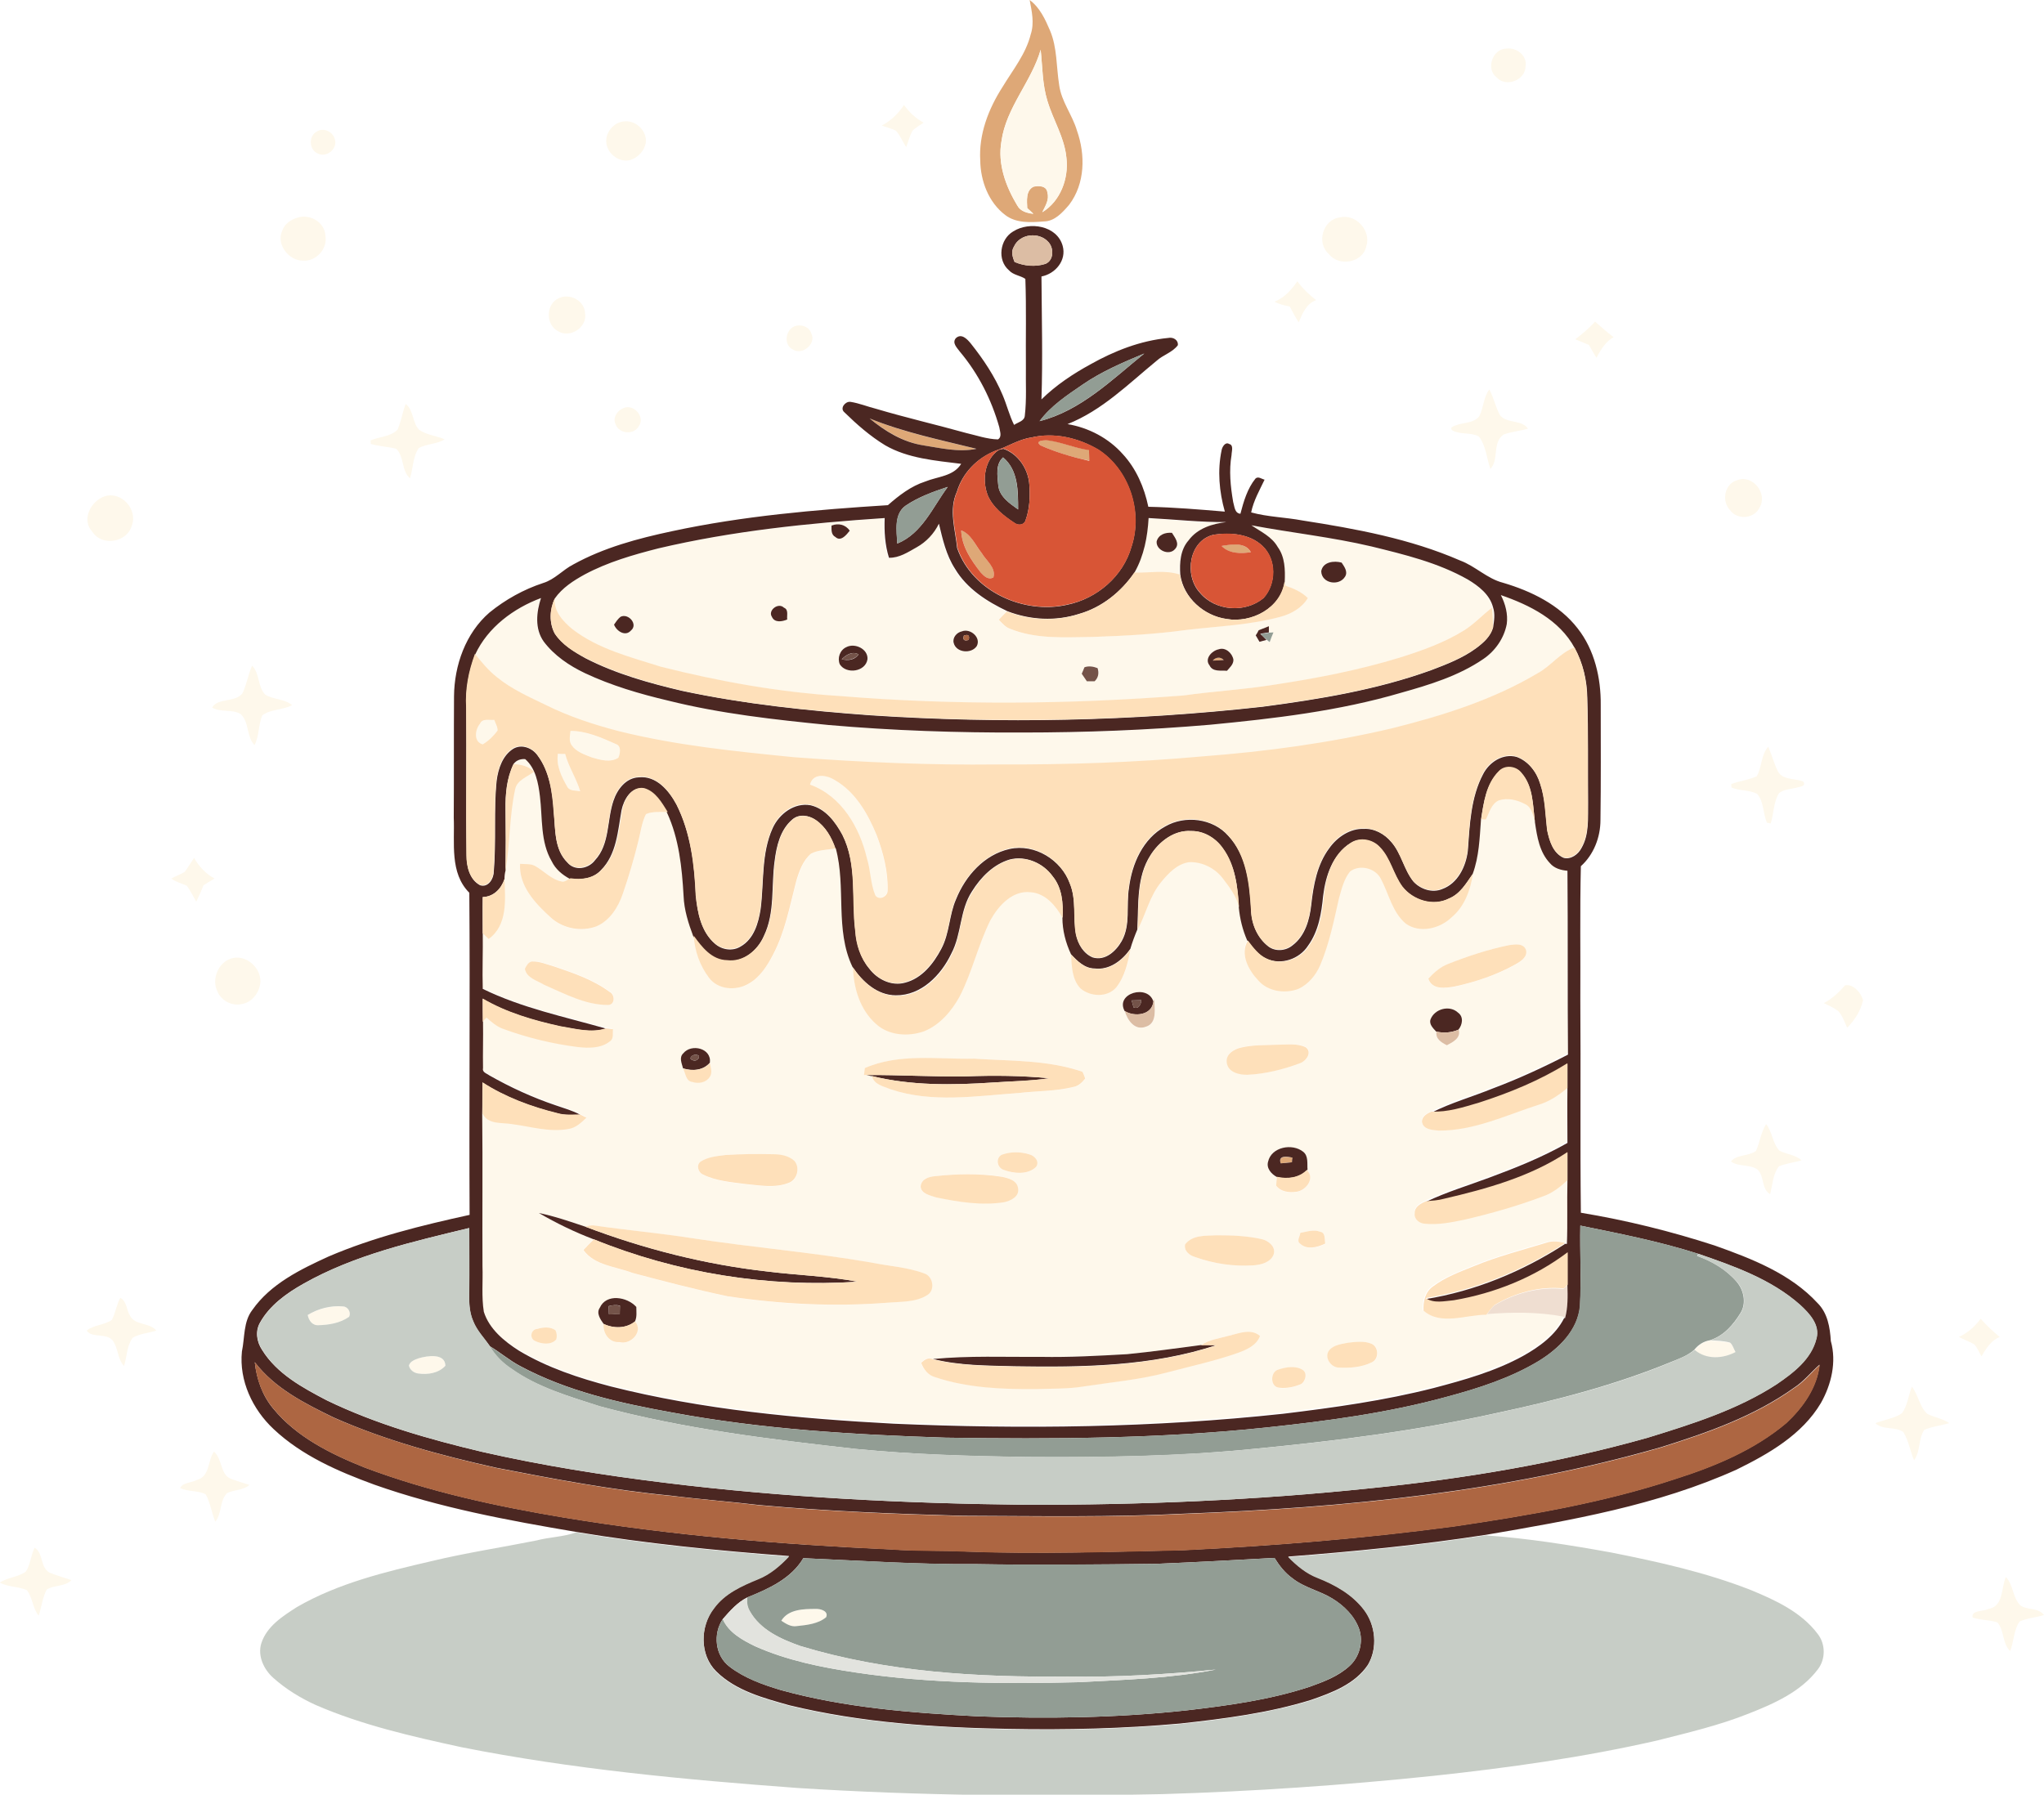 <?xml version="1.0" encoding="utf-8"?>
<!-- Generator: Adobe Illustrator 19.2.0, SVG Export Plug-In . SVG Version: 6.00 Build 0)  -->
<svg version="1.1" id="Layer_1" xmlns="http://www.w3.org/2000/svg" xmlns:xlink="http://www.w3.org/1999/xlink" x="0px" y="0px"
	 viewBox="0 0 761.3 668.6" enable-background="new 0 0 761.3 668.6" xml:space="preserve">
<path fill="#EFDED1" d="M582.3,480.2c0.4-0.4,1.1-1.1,1.5-1.4c0.1,4.1,0.2,8.2-0.9,12.1l-0.3-0.1c-9.6-1.8-19.4-1.8-29-0.9
	c0.9-1.2,1.8-2.5,3-3.6C564.2,481.8,573.3,479.3,582.3,480.2z"/>
<g>
	<g>
		<path fill="#DEA877" d="M383.5,0c3.8,2.8,5.8,7.2,7.6,11.4c2.7,6.4,2.3,13.5,3.4,20.3c0.8,6.1,4.9,11.1,6.6,16.9
			c3.2,9,3.1,19.8-2.9,27.7c-2.5,2.9-5.4,6.2-9.5,6.2c-4.8,0.4-10.3,0.7-14.3-2.4c-6.2-4.7-9.2-12.7-9.3-20.3
			c-0.6-9.8,3.1-19.3,8.3-27.4c3.8-6.3,8.7-12.3,10.5-19.6C385.3,8.6,384.3,4.2,383.5,0z M373,52.6c-1.5,8.4,1.6,16.8,5.9,24
			c1.2,2.2,3.6,2.8,6,3.1c-0.8-0.7-1.6-1.4-2.3-2.1c-0.1-2.8-0.6-6.5,2.3-8c1.9-0.5,5-0.4,5.2,2.2c0.8,2.6-0.7,5-1.9,7.3
			c6.8-4.1,9.9-12.6,9-20.2c-0.7-7.6-4.9-14.1-7.1-21.3c-1.9-6.2-1.8-12.6-2.5-19C384.1,30.5,374.7,40.1,373,52.6z"/>
	</g>
	<path fill="#DEA877" d="M323.9,155.9c12.8,5.3,26.3,8,39.7,11.3c-6.6,1.4-13.3-0.3-19.9-1.3C336.3,164.6,329.7,160.6,323.9,155.9z"
		/>
	<path fill="#DEA877" d="M387.5,165.9c-2.3-1.8,1.8-2,3-1.9c5.1,0.7,9.9,3,15.1,3.6c0,1.3,0.1,2.7,0.1,4
		C399.5,170.4,393.3,168.5,387.5,165.9z"/>
	<path fill="#DEA877" d="M358,197.6c3.8,1.4,5.2,5.5,7.6,8.4c1.7,2.9,5.4,5.3,4.4,9.1c-1.9,1.1-3.5-0.5-4.7-1.8
		C361.7,208.7,358.2,203.5,358,197.6z"/>
	<path fill="#DEA877" d="M455,203.4c3.6-0.7,8.7-1.5,10.9,2.3C462.2,206.3,457.8,206.4,455,203.4z"/>
	<path fill="#DEA877" d="M451.7,246.1c1.1-1.3,2.9-1.5,4.1-0.2C454.4,246,453,246.1,451.7,246.1z"/>
	<path fill="#DEA877" d="M477,433.4c-1.1-3,2.5-2.5,4.4-2.1c0,0.4-0.1,1.3-0.2,1.7C479.8,433.1,478.4,433.3,477,433.4z"/>
</g>
<g>
	<path fill="#FEF8EB" d="M561.1,18.1c3.7-0.5,7.8,2.6,7.1,6.6c0,5.1-7.2,8-10.7,4.2C553.3,25.8,555.8,18.2,561.1,18.1z"/>
	<path fill="#FEF8EB" d="M373,52.6c1.8-12.6,11.2-22.1,14.6-34.1c0.7,6.3,0.6,12.8,2.5,19c2.1,7.2,6.4,13.7,7.1,21.3
		c0.9,7.6-2.3,16.1-9,20.2c1.1-2.3,2.7-4.7,1.9-7.3c-0.2-2.5-3.3-2.7-5.2-2.2c-2.9,1.5-2.4,5.3-2.3,8c0.8,0.7,1.6,1.4,2.3,2.1
		c-2.3-0.3-4.8-0.9-6-3.1C374.6,69.5,371.5,61.1,373,52.6z"/>
	<path fill="#FEF8EB" d="M328.4,46.8c3.4-1.8,6.2-4.5,8.3-7.7c1.9,2.7,4.4,5,7.3,6.6c-1.4,1-3,1.8-4.2,3.1c-1,1.9-1.5,4-2.3,6
		c-1.3-2-2.2-4.3-3.8-6.1C332.1,47.9,330.2,47.4,328.4,46.8z"/>
	<path fill="#FEF8EB" d="M233,45.2c4.2-0.2,8.2,3.9,7.5,8.2c-0.6,2.9-2.9,5.3-5.7,6.2c-3.9,1.1-8.2-2-8.9-5.9
		C225.1,49.5,228.7,45.2,233,45.2z"/>
	<path fill="#FEF8EB" d="M118,49c2.5-1.6,5.9,0,6.7,2.8c1.2,3.5-3,7.1-6.3,5.4C115,55.8,114.9,50.6,118,49z"/>
	<path fill="#FEF8EB" d="M111.1,81c4.5-1.3,9.9,1.9,10.1,6.8c0.9,4.9-3.5,9.7-8.4,9.3c-5.3,0-10-6.1-7.7-11.1
		C106,83.3,108.5,81.7,111.1,81z"/>
	<path fill="#FEF8EB" d="M499,81c5.9-1.5,11.8,4.9,9.9,10.7c-1.2,6.2-10.3,7.8-14,2.9C490.2,90.5,492.7,81.8,499,81z"/>
	<path fill="#FEF8EB" d="M474.7,112.4c3.7-1.5,6.3-4.4,8.5-7.6c2,2.7,4.4,5,7,7c-3.7,1.4-5.1,5-6.5,8.3c-1.2-1.9-2.3-3.9-3.3-5.9
		C478.5,113.8,476.5,113.4,474.7,112.4z"/>
	<path fill="#FEF8EB" d="M208.1,111.1c4.1-2,9.6,0.9,9.8,5.5c1,5.2-5.5,9.6-10,6.8C203.2,121.1,203.2,113.3,208.1,111.1z"/>
	<path fill="#FEF8EB" d="M594.1,119.8c2.2,2,4.5,4,6.9,5.8c-3,1.7-4.8,4.7-6.4,7.7c-1-1.6-1.9-3.2-2.8-4.8c-1.7-0.7-3.4-1.4-5.1-2.1
		C589.4,124.4,591.9,122.2,594.1,119.8z"/>
	<path fill="#FEF8EB" d="M295.1,122c2.4-1.6,6.3-0.6,7.1,2.3c1.9,3.8-3.4,8.2-6.9,5.9C292.1,128.7,292.4,123.9,295.1,122z"/>
	<path fill="#FEF8EB" d="M551,155c1.6-3.2,1.5-7,3.7-9.9c1.7,3.1,2.3,6.6,4,9.6c2.5,3.2,8,1.5,10.4,5c-3,0.9-6.2,1.1-9.1,2.2
		c-4.3,3-1.6,9.4-4.9,12.8c-1.4-4-1.6-8.6-4.3-12.1c-3-1.6-6.8-0.6-9.8-2.2c-1.7-1.4,1.5-1.9,2.3-2.3
		C545.9,157.4,549.3,157.4,551,155z"/>
	<path fill="#FEF8EB" d="M151.1,150.5c3.1,2.4,2.4,7.1,5.1,9.7c2.8,1.9,6.4,2.1,9.4,3.5c-2.9,1.8-6.6,1.6-9.6,3.2
		c-2.3,3.3-2.1,7.6-3.3,11.3c-3.2-2.8-2.1-8-5.1-11c-3.1-0.8-6.4-0.9-9.5-1.8c0-0.3-0.1-1-0.1-1.3c3.3-1.5,7.5-1.3,10.1-4.1
		C149.4,157,149.9,153.6,151.1,150.5z"/>
	<path fill="#FEF8EB" d="M232.1,152.1c3.8-1.9,8.4,3.2,5.8,6.7c-1.8,3.3-7.3,2.9-8.6-0.7C228.1,155.8,229.8,153,232.1,152.1z"/>
	<path fill="#FEF8EB" d="M647,178.9c5.8-2.3,11.6,5.1,8.3,10.3c-2,4.1-8.2,4.6-10.9,0.9C641.1,186.7,642.3,180.2,647,178.9z"/>
	<path fill="#FEF8EB" d="M39,184.9c6.2-2,12.4,4.9,10.1,10.9c-1.7,6.3-11.2,7.9-14.7,2.3C30.2,193.7,33.8,186.6,39,184.9z"/>
	<g>
		<path fill="#FEF8EB" d="M245.2,204.3c27.6-6.5,55.8-9.3,84-11.2c-0.2,5,0.1,10,1.6,14.8c3.9,0.1,7.1-2.2,10.3-3.9
			c3.6-2,6.5-5.1,8.3-8.8c1.5,5.8,2.7,11.7,6,16.8c4.4,7.4,11.9,12.2,19.5,15.8c-1,1-2,2.1-3,3.1c1.2,1.3,2.4,2.7,4.1,3.3
			c9.7,4,20.4,3.1,30.7,3.1c11.7-0.4,23.4-1.1,35-2.6c11.7-1.5,23.6-1.9,35.1-4.9c4.1-1.1,8-3.2,10.2-7c-2.3-2.3-5.3-3.6-8.3-4.6
			c-0.1-0.4-0.3-1.1-0.4-1.5c0.2-4.4,0.1-9.2-2.6-12.9c-2.1-3.9-6.3-5.7-9.8-8.1c14.9,2.8,30.1,4.3,44.8,7.9
			c12.3,3,24.8,6,35.8,12.3c4,2.4,8.2,5.6,9.4,10.4c0.8,2.4,0.4,5,0,7.5c0-2.4-0.2-4.9-0.4-7.3c-3.6,2.7-6.6,6.2-10.5,8.5
			c-7.4,4.6-15.7,7.4-23.9,10.1c-15.3,4.8-31,7.8-46.8,10.1c-11.2,1.7-22.5,2.3-33.7,4c-42.6,3.3-85.4,3.7-128,0.2
			c-22.5-1.5-44.8-5.4-66.6-10.9c-11.4-3.6-23.4-6.6-33-14c-3.4-2.8-7-6.7-6.6-11.4c2.8-4,7-6.7,11.2-9
			C226.4,209.3,235.9,206.7,245.2,204.3z M309.7,195.8c0,1.6-0.2,3.4,1.5,4.3c2,1.7,4.1-0.9,5.3-2.4
			C314.9,195.4,312.2,194.8,309.7,195.8z M492.1,212.8c0.1,4.6,6.7,5.7,8.9,2c1.1-1.9-0.3-3.7-1.3-5.2
			C496.8,208.8,492.7,209.2,492.1,212.8z M287.5,229.8c1,2.3,3.8,1.8,5.6,0.9c-0.2-1.4,0.6-3.6-1.2-4.4
			C289.9,224.4,285.9,227.4,287.5,229.8z M231.1,229.8c-0.9,0.8-1.6,1.9-2.4,2.9c0.9,2.4,4.3,4.6,6.3,2.2
			C237.8,232.6,233.9,228.3,231.1,229.8z M468.8,234.8c-0.3,0.5-0.8,1.5-1.1,2c0.3,0.6,1,1.8,1.4,2.4c0.6-0.2,2-0.5,2.6-0.7
			c0.3,0.2,0.8,0.6,1,0.8c0.4-0.9,1.1-2.7,1.4-3.6c-0.4,0-1.2,0.1-1.6,0.1c0-0.6,0-1.7,0-2.3C471.4,233.8,470.1,234.3,468.8,234.8z
			 M358.3,235.2c-2,0.3-3.5,2.3-3.2,4.3c1,3.7,6.6,4.1,8.6,1.2C365.4,237.5,361.4,234,358.3,235.2z M315.2,241.1
			c-2.4,1-3.4,4.1-2.3,6.4c2.4,3.8,9.6,2.8,10.3-1.9C323.4,241.8,318.4,239.4,315.2,241.1z M450.5,247.9c1.2,2.5,4.3,1.8,6.5,2
			c1.1-1.2,2.5-2.4,2.4-4.1c-0.4-2.5-3-4.8-5.5-3.9C451.4,242.4,448.5,245.4,450.5,247.9z M403.9,248.6c-0.2,0.6-0.7,1.7-0.9,2.3
			c0.6,0.9,1.2,1.9,1.9,2.8c0.7,0,2.2,0,2.9,0c1.4-1.4,1.6-3.2,1.1-4.9C407.2,248.3,405.5,248.1,403.9,248.6z"/>
	</g>
	<g>
		<path fill="#FEF8EB" d="M422.4,213.4c3.5-6.2,4.8-13.2,5.2-20.2c9.7,0.4,19.3,1.6,29,1.5c-5.3,0.6-10.9,2.3-14.1,6.8
			c-3,3.5-3.4,8.3-3.1,12.8C433.9,212.3,428.1,213.6,422.4,213.4z M430.8,201.7c-0.3,3.3,4.7,5.5,6.9,2.8c1.9-2-0.1-4.2-1.2-6
			C434,198.3,431.5,199.1,430.8,201.7z"/>
	</g>
	<path fill="#FEF8EB" d="M559,221.7c10.7,3.6,21.8,9.1,27.4,19.5c-5.4,2-8.7,6.9-13.7,9.6c-16.7,10-35.4,15.8-54.1,20.7
		c-23.2,5.5-47,8.8-70.8,10.5c-25.3,2.3-50.7,3.1-76.1,3c-25.4,0.3-50.7-0.8-76-2.7c-22-2.2-44.1-4.4-65.6-9.8
		c-9.1-2.4-18.1-5.4-26.5-9.5c-6.4-3.1-12.9-6-18.5-10.5c-3.1-2.5-5.7-5.6-8.2-8.7c4.8-10.1,14.3-17.1,24.5-21
		c-1.8,5.3-2.4,11.5,1,16.2c3.9,5.3,9.6,9,15.4,11.8c9.9,4.6,20.4,7.7,30.9,10.2c19.6,4.9,39.7,7.1,59.8,9.1c24,2.2,48,2.9,72.1,2.8
		c23.4,0.1,46.7-0.8,70-2.9c23.9-2.3,48-5.1,71.1-11.9c10.6-3,21.5-6.3,30.7-12.6c4.5-3,7.8-7.7,8.7-13
		C561.7,228.8,560.8,225,559,221.7z"/>
	<path fill="#FEF8EB" d="M90.3,258.3c1.6-3.3,2.1-7,3.6-10.3c2.9,2.9,2,7.8,4.9,10.8c3.1,1.9,7.2,1.5,10,3.9
		c-3.5,1.9-7.9,1.4-11.1,3.8c-1.5,3.5-1.1,7.6-2.9,11.1c-3.1-3.2-1.9-8.6-5.2-11.6c-3.2-1.9-7.4-0.5-10.6-2.4
		C81.1,259.9,87.6,261.8,90.3,258.3z"/>
	<path fill="#FEF8EB" d="M178.8,269.6c1-2.1,3.5-1.2,5.3-1.4c0.4,1.3,1.2,2.6,1.2,4c-1.5,2-3.3,3.8-5.5,5.1
		C176.2,276.5,176.8,271.8,178.8,269.6z"/>
	<path fill="#FEF8EB" d="M212.5,272.3c6,0,11.5,2.6,16.9,4.9c2.1,0.7,1.6,3.5,0.9,5.1c-3,1.8-6.7,0.8-9.8-0.1
		c-2.7-1.1-5.9-2.1-7.6-4.6C211.8,276,212.3,274,212.5,272.3z"/>
	<path fill="#FEF8EB" d="M654.3,289.2c2-3.4,1.5-7.9,4.3-11c1.3,3,2.1,6.1,3.5,9c1.7,3.5,6.3,2.7,9.4,3.9c1.4,1.5-0.7,2-1.8,2.2
		c-2.3,0.7-5.2,0.6-7.1,2.2c-2.1,3.4-1.9,7.6-3.1,11.3c-0.3-0.1-1-0.3-1.4-0.3c-1.5-3.5-1.1-7.8-3.6-10.7c-2.9-1.6-6.5-1.1-9.6-2.4
		c0-0.3-0.1-1-0.1-1.3C648,290.9,651.3,290.6,654.3,289.2z"/>
	<path fill="#FEF8EB" d="M207.8,280.8c0.7,0,2,0.1,2.7,0.1c1.3,4.9,4.2,9.1,5.6,13.9c-1.5-0.5-3.7,0-4.7-1.5
		C209.1,289.6,207.1,285.3,207.8,280.8z"/>
	<g>
		<path fill="#FEF8EB" d="M191.3,284.6c1.1-1.5,2.8-1.9,4.6-2c4,3.5,4.9,9,5.5,13.9c1,8.1,0.1,16.9,4.4,24.2c1.5,2.8,3.9,5,6.7,6.5
			c-1.1,0.4-2.1,1.5-3.3,1.2c-4-0.8-6.6-4.1-10.1-5.9c-1.7-0.7-3.6-0.5-5.4-0.7c-0.5,8.1,5.6,14.7,11.2,19.8
			c4.5,4.4,11.5,5.8,17.3,3.5c5-2.3,8-7.3,9.8-12.2c2.2-6.3,4.1-12.8,5.7-19.3c0.9-3.4,1.3-7,2.9-10.3c2.6-1.1,5.4-0.7,8.1-0.8
			c4.5,9.7,5.6,20.5,6.2,31.1c0.2,5.2,1.9,10.1,3.6,15c0.3,5.6,2.3,11.2,5.7,15.7c3.3,4.3,9.9,4.9,14.5,2.3c4.3-2.4,7-6.7,9.3-10.9
			c4.5-8.5,6.2-18,8.6-27.2c1.2-3.8,2.5-7.9,5.6-10.5c2.8-1.4,6.1-1.4,9.1-1.9l0.2,0c3.9,14.4-0.4,30.3,6.2,44.1
			c0.2,7.8,2.6,15.9,8.6,21.1c4.8,4.4,12,4.8,17.9,2.7c5.9-2.4,10.2-7.4,13.2-12.9c4.7-9.1,6.9-19.3,11.5-28.5
			c2.9-5.4,8.2-11.2,15-10.4c5.6,0.4,9.4,5.1,11.9,9.6c0.1,4.8,1.2,9.3,3.2,13.6c0.3,4.3,0.2,9.2,3.5,12.6
			c3.6,3.2,10.1,3.5,13.4-0.4c3.2-4,4.3-9.2,5.3-14.2c0.7-2.5,1.6-4.9,2.6-7.2c3.1-5.9,4.5-12.6,8.8-17.8c2.7-3.3,6-6.8,10.4-7.4
			c4.8-0.1,9.6,2.2,12.5,6c2.5,3.4,5.2,6.8,6.1,10.9c0.4,4.2,1.4,8.3,3.1,12.2c-3.1,5.1,0.2,11,3.8,14.8c3.6,4.2,10,5.1,15,3.2
			c3.8-1.7,6.5-5.1,8.1-8.8c3.5-7.9,5.1-16.5,7-24.9c0.9-3.5,1.8-7.2,4.1-10c3.5-2.7,9.5-1.3,11.5,2.7c3.1,5.6,4.3,12.4,9.3,16.7
			c5.3,3.7,12.7,1.9,17.1-2.4c4.8-4,7-10.1,7.9-16.2c2.4-6.5,2.6-13.5,3.1-20.3c0.4,0,1.3,0.1,1.7,0.1c1.3-2.5,2-5.8,4.8-7.1
			c3.3-1.2,6.9-0.2,9.9,1.4c2.5,1.2,2.8,4.3,3.6,6.6c0.8,5.3,1.7,11.1,5.6,15.2c1.6,1.9,4.1,2.6,6.5,2.8c0.1,22.8-0.1,45.6,0.2,68.5
			c-9.1,4.7-18.4,9-28,12.6c-7.6,3.1-15.5,5.3-22.8,9c-1.6,0.7-3.5,1.6-3.6,3.7c0.3,3,3.9,3.2,6.3,3.4c12.9,0.1,24.8-5.6,36.8-9.5
			c4.2-1.2,7.8-3.6,11.1-6.4c-0.1,6.7,0,13.4,0,20.1c-9.3,5.3-19.3,9.3-29.3,13c-7.8,2.9-15.8,5.3-23.3,8.9
			c-1.9,0.8-4.3,2.1-4.3,4.5c-0.3,2.2,1.8,3.8,3.8,3.9c4.9,0.6,9.9-0.5,14.7-1.5c9.9-2.3,19.8-5,29.3-8.7c3.5-1.2,6.4-3.5,9.1-6
			c-0.1,7.8,0.2,15.6-0.2,23.4l-1,0c-2.1-0.5-4.4-0.8-6.5-0.1c-9.2,2.7-18.4,5.2-27.3,8.8c-5.3,2.2-10.7,4.2-15.3,7.6
			c-2.8,2-3.7,5.7-3.5,9c6.6,5.6,15.8,1.5,23.4,1.5c9.7-0.8,19.5-0.9,29,0.9c-3.2,6.5-9.3,10.8-15.4,14.2
			c-10.4,5.6-21.8,8.9-33.2,11.9c-18.4,4.7-37.3,7.3-56.1,9.6c-48.2,5.3-96.7,5.9-145.1,3.7c-35.4-1.9-70.9-5.2-105.4-13.9
			c-11.8-3.1-23.6-7-34.1-13.3c-5.5-3.5-11.1-8-13.1-14.5c-0.9-5.6-0.4-11.3-0.5-16.9c-0.1-19,0.2-37.9-0.1-56.8
			c2.2,4.2,7.2,3.2,11.1,3.9c6.9,0.9,13.9,3.1,20.9,1.8c2.7-0.4,4.7-2.4,6.7-4.2c-0.8-0.4-1.5-0.8-2.3-1.2c-2.9-1.5-6.1-2.3-9.1-3.5
			c-8.6-2.9-16.9-6.7-24.8-11.2c-0.9-0.7-2.7-1.2-2.3-2.7c-0.1-5.7,0.1-11.3,0-17c0.5-0.5,0.9-1,1.4-1.6c1.8,1.6,3.6,3.2,5.9,4.1
			c9.1,3.4,18.6,5.7,28.3,6.9c3.9,0.4,8.4,0.5,11.7-2.1c1.7-1,1-3,1.2-4.6c-0.9-0.1-1.8-0.2-2.6-0.3c-15.5-4.4-31.4-7.6-45.9-14.8
			c-0.1-6.9,0.1-13.8,0-20.7c0.7,0.7,1.5,1.4,2.2,2.1c7.1-5.1,6.2-14.6,5.9-22.3c0.1-1.1,0.2-2.2,0.4-3.2c1.7-10,1.3-20.4,3.6-30.4
			c0.8-3.4,4.5-4.5,7-6.4C196.9,285.3,194.1,284.9,191.3,284.6z M562.1,352.1c-7.8,1.6-15.4,4.1-22.7,7.1c-2.9,1.1-5.4,3.2-7.4,5.5
			c1.4,4.2,6.5,3.5,9.9,2.9c7.8-1.8,15.5-4.3,22.5-8.2c1.9-1.2,4.6-2.7,4-5.3C567.5,351.4,564.3,351.8,562.1,352.1z M198.1,358.2
			c-1.3,0.2-2,1.5-2.5,2.6c0.5,3.5,4.6,4.4,7.2,6c7.6,3.3,15.3,7.5,23.7,7.5c2.8,0,2.6-3.9,0.6-4.9c-6.1-4.5-13.4-7-20.5-9.4
			C203.8,359.2,201.1,358,198.1,358.2z M418.9,376.7c1,3.4,3.8,7.5,7.9,5.9c4.3-1.4,3.2-6.8,3.1-10.2l-0.3,0.8
			C427.6,366.5,415.1,369.9,418.9,376.7z M532.8,379.8c-0.6,1.8,1,3.4,2.1,4.5c-0.3,2.7,1.8,4,3.9,5c2.3-1.1,5.3-2.7,4.4-5.8
			c1.5-1.8,2-4.7-0.1-6.3C540,374.3,534.3,375.8,532.8,379.8z M476.1,389.2c-4.6,0.2-9.4,0-13.9,1c-2.6,0.6-5.6,2.4-5.2,5.5
			c0.3,3.7,4.7,4.6,7.8,4.6c6.7-0.2,13.2-2,19.5-4.3c2.3-0.7,4.6-4,2.2-5.9C483.2,388.6,479.5,389.2,476.1,389.2z M254.5,392.4
			c-1.7,1.5-0.5,3.8-0.1,5.6c1,1.8,1,4.6,3.5,5c2.2,0.7,5,0.3,6.4-1.8c1.2-1.6,0.3-3.6,0.1-5.3C265.1,390.6,257.5,388.7,254.5,392.4
			z M322.1,397.9c-0.1,0.6-0.2,1.9-0.2,2.6l0.9,0c0.5,0.1,1.6,0.3,2.1,0.4c0.7,3.2,4.3,3.8,6.9,4.9c15.4,5.2,31.9,2.5,47.7,1.4
			c6.8-0.7,13.8-0.6,20.5-2.3c1.9-0.3,3.2-1.7,4.3-3.1c-0.3-0.6-0.8-1.9-1-2.5c-12.9-4.5-26.9-4-40.4-4.9
			C349.2,394.8,334.9,392.4,322.1,397.9z M472.3,432.8c-0.7,2.4,1.2,4.7,3.3,5.7c-0.1,0.8-0.2,2.5-0.3,3.3c1.7,2.3,4.9,2.7,7.5,2.3
			c3.6-0.5,7.1-5.1,3.9-8.1l0.3-0.2c-0.2-2.3,0.4-5.1-1.6-6.7C481.3,425.8,473.5,427.2,472.3,432.8z M270.2,430.3
			c-3.2,0.4-6.6,0.7-9.3,2.6c-1.7,1.3-0.8,4,1,4.8c4.9,2.4,10.4,2.8,15.7,3.5c5.3,0.5,10.9,1.6,16.1-0.4c3.3-1.1,4.4-5.6,2.2-8.2
			c-2.2-2-5.3-2.5-8.1-2.5C281.9,429.9,276,429.9,270.2,430.3z M373.1,430.2c-2.4,1.2-1.8,4.8,0.6,5.6c3.8,1.4,9,2.1,12.2-1.1
			c1.4-1.9-0.6-4.1-2.4-4.6C380.2,429,376.4,429,373.1,430.2z M348.1,438.2c-2.2,0.2-4.9,1-5.3,3.6c0,2.9,3.6,3.6,5.8,4.2
			c8.2,1.6,16.8,3.1,25.2,1.8c2.5-0.4,5.8-2.1,5.3-5.1c-0.3-3-3.6-3.9-6.1-4.4C364.8,437,356.4,437.3,348.1,438.2z M200.7,451.9
			c6.5,3.9,13.3,7.1,20.3,9.8c-1.3,1.3-2.6,2.7-3.9,4c4.3,5.8,12,6.1,18.2,8.5c11.7,3.1,23.5,6.2,35.4,8.7c19.8,3.1,40,4.1,60,2.4
			c4.9-0.4,10.3-0.2,14.6-2.9c3-1.9,2-7.1-1.3-8c-6.4-2.4-13.4-2.8-20-4.1c-22-3.8-44.2-5.6-66.3-9c-12.3-1.9-24.7-3-36.9-4.8
			c-1-0.1-2,0.1-3,0.5C212.3,455,206.6,453.1,200.7,451.9z M484.3,459.3c-0.1,1.3-1.4,3-0.1,4c2.6,2.6,6.5,1.5,9.5,0.1
			c-0.4-1.6,0.2-4.1-1.9-4.4C489.3,457.9,486.8,458.9,484.3,459.3z M453.2,460.2c-4,0.2-9.1-0.2-11.8,3.4c-0.5,2.4,1.6,4.1,3.7,4.7
			c6.9,2.5,14.4,3.6,21.8,3.1c2.9-0.2,6.4-1.2,7.5-4.1c0.9-2.9-2.1-5.3-4.6-5.7C464.4,460.4,458.7,460.3,453.2,460.2z M223.4,487.2
			c-1.4,2,0.2,4.3,1.4,6c-0.3,3.5,2.1,7.1,5.9,6.9c4.2,1.2,9-4.1,5.8-7.7c0.8-1.7,0.5-3.6,0.5-5.4
			C233.7,483,225.9,481.8,223.4,487.2z M200.1,495.1c-2.3,0.1-3,3.4-1,4.4c2.4,1.2,6.1,1.8,8.1-0.5c0.3-1.1,0.2-2.4-0.3-3.4
			C204.9,494.2,202.2,494.4,200.1,495.1z M457.8,497.6c-3.6,1-7.4,1.4-10.6,3.5c-9.1,1.2-18.3,2.5-27.5,3.4
			c-10.7,0.5-21.4,1.1-32.1,1c-13.4,0.1-26.8-0.5-40.2,0.8c-1.7-0.9-3.2,0.2-4.4,1.3c0.8,2.5,2.5,4.7,5.3,5.4
			c12,4,24.8,4.5,37.4,4.4c6-0.1,12.1,0,18-1c10.5-1.5,21.1-2.5,31.3-5.3c8.7-2.4,17.5-4.2,26-7.2c3.3-1.3,6.9-2.8,8.2-6.3
			C465.9,494.8,461.6,496.7,457.8,497.6z M502.2,500.2c-2.5,0.5-5.3,0.8-7,2.8c-2.1,2.6,0.6,6.5,3.6,6.5c4.1,0.2,8.4-0.1,12.1-1.9
			c2.9-1.1,2.8-5.8,0-7C508.1,499.5,505,500,502.2,500.2z M476.2,510.2c-3.2,0.8-3.2,6.6,0.3,6.9c2.8,0.3,5.7-0.4,8.2-1.4
			c1.5-1.2,2.4-4.1,0.4-5.3C482.5,508.7,479,509.4,476.2,510.2z"/>
	</g>
	<path fill="#FEF8EB" d="M301.7,292.3c1.1-4.3,6.2-3.6,9.1-1.8c7.7,4.4,12.3,12.5,15.6,20.5c2.5,6.6,4.3,13.6,4.1,20.7
		c0,2.3-3.3,3.8-4.6,1.7c-1.9-4.3-1.8-9.2-3.1-13.7C320.2,308.2,313.4,296.5,301.7,292.3z"/>
	<path fill="#FEF8EB" d="M68.8,324.8c1.3-1.7,2.3-3.5,3.5-5.2c1.8,3.2,4.3,5.9,7.6,7.7c-1.4,0.8-2.8,1.7-4.1,2.5
		c-0.8,2.1-1.7,4.1-2.7,6.1c-1.2-2-2.2-4.1-3.5-5.9c-1.9-0.9-4.1-1.4-5.8-2.7C65.4,326.4,67.2,325.8,68.8,324.8z"/>
	<path fill="#FEF8EB" d="M86.1,357.1c5.3-1.7,11,3.2,10.9,8.6c-0.2,3.9-3.1,7.9-7.2,8.4c-3.5,0.7-7.4-1.3-8.8-4.7
		C78.7,365,81.2,358.6,86.1,357.1z"/>
	<path fill="#FEF8EB" d="M687.2,367.1c3-0.7,6,2.8,6.7,5.5c-0.8,3.9-3.1,7.4-5.9,10.3c-1-2.1-1.7-4.4-3.3-6.2
		c-1.7-1.3-3.6-2.1-5.4-3C682.4,372.1,684.9,369.7,687.2,367.1z"/>
	<path fill="#FEF8EB" d="M654,428.8c1.5-3.2,1.8-6.9,3.8-10c2.4,2.9,2.3,7.1,5,9.9c2.7,1.4,6,1.5,8.2,3.6c-2.8,0.8-5.7,1.1-8.4,2.2
		c-2.3,2.9-2.4,6.9-3.3,10.4c-3.3-1.9-2.1-6.6-4.6-9.1c-2.9-2.2-7.3-1-10-3.1C646.7,430.1,651.2,430.8,654,428.8z"/>
	<path fill="#FEF8EB" d="M44.8,483.5c2.4,1.2,2.3,4.5,3.6,6.6c1.9,3.8,7.3,2.5,9.8,5.6c-2.9,1-6.2,1.1-8.8,2.7
		c-2.2,3-2.1,7-3.2,10.5c-2.5-2.6-2.1-6.7-4.3-9.6c-2.4-2.8-7.8-0.7-9.6-3.6c2.7-2.2,6.6-2,9.4-4C43,489.1,43.4,486.1,44.8,483.5z"
		/>
	<path fill="#FEF8EB" d="M114.6,489.9c4-2.3,8.6-3.5,13.2-3.2c1.8,0.1,3.1,2.2,2.2,3.9c-3.2,2.3-7.4,3-11.3,3.1
		C116.4,493.9,114.9,491.9,114.6,489.9z"/>
	<path fill="#FEF8EB" d="M729.6,498.1c3.2-1.5,6-3.9,8.1-6.8c2.2,2.5,4.6,4.7,7.1,6.8c-3.3,1.3-5.1,4.4-6.8,7.2
		c-0.8-1.5-1.5-3-2.5-4.3C733.7,499.8,731.5,499.1,729.6,498.1z"/>
	<path fill="#FEF8EB" d="M631.1,503c1.5-1.9,3.5-3.2,5.9-3.6c2.4,0.3,5,0.3,7.4,0.9c1,0.9,1.3,2.3,2,3.5
		C641.5,506.2,635.3,506.7,631.1,503z"/>
	<path fill="#FEF8EB" d="M156,506c3.1-0.9,9.8-2,9.9,2.8c-2.4,2.8-6.5,3.4-10.1,2.9c-1.7-0.2-3.1-1.3-3.5-3
		C152.9,507.1,154.6,506.5,156,506z"/>
	<path fill="#FEF8EB" d="M712.1,516.6c2.4,3.1,2.8,7.4,5.7,10.1c2.6,1.4,5.7,1.7,8.2,3.5c-3.1,0.9-6.3,1.2-9.3,2.5
		c-2.3,3.4-1.3,8-3.8,11.3c-1.5-3.5-2-7.3-4-10.5c-3.1-2.2-7.6-0.6-10.4-3.3c3.3-1.3,6.9-1.7,9.9-3.7
		C710.5,523.6,710.8,519.8,712.1,516.6z"/>
	<path fill="#FEF8EB" d="M73.4,551.3c4.8-1.2,3.9-7.2,6.3-10.5c3.3,2.8,2.2,9,6.8,10.3c2.1,0.8,4.3,1.4,6.4,2.1
		c-2.3,2.1-5.7,1.7-8.4,3.1c-2.8,3-1.8,7.6-4.3,10.6c-1.4-3.3-1.8-7-3.6-10.2c-2.9-1.5-6.5-0.9-9.5-2.3
		C68,552.2,71.4,552.5,73.4,551.3z"/>
	<path fill="#FEF8EB" d="M12.9,576.6c3.3,1.9,2,7.4,5.6,9.3c2.6,1.1,5.4,1.8,8.1,2.8c-2.5,2.5-6.4,1.7-9.2,3.5c-1.6,3-1.9,6.5-3,9.7
		c-2.3-2.8-2.2-6.7-4.4-9.5c-3.2-1.4-6.9-1.1-10.1-2.8c3-2,6.8-2,9.7-4.1C11.4,582.9,11.4,579.5,12.9,576.6z"/>
	<path fill="#FEF8EB" d="M747.1,587.5c2.8,3,2.5,7.6,5.3,10.5c2.6,2,6.8,0.8,8.9,3.7c-3,0.9-6.2,1.1-9.1,2.4
		c-2.2,3.2-2.1,7.4-3.5,11c-3-2.8-2.1-7.7-4.8-10.7c-3-0.9-6.2-0.8-9.2-1.8c-0.6-2.8,4.1-2.2,5.9-3.2
		C746.3,598.5,745.3,591.5,747.1,587.5z"/>
	<path fill="#FEF8EB" d="M291,603.8c2.7-4.3,8.3-4.4,12.8-4.4c1.8-0.1,4.8,0.8,3.9,3.1c-3,2.5-7.1,2.9-10.9,3.3
		C294.5,606.2,292.7,604.9,291,603.8z"/>
</g>
<g>
	<g>
		<path fill="#4B2722" d="M377.4,86.2c6-3.8,16.3-2.2,18.4,5.4c1.5,5.4-2.7,10.4-7.9,11.4c0.1,15.3,0.5,30.6,0,45.8
			c5.4-5.3,11.7-9.5,18.3-13.1c8.9-5,18.6-8.8,28.9-9.8c1.8-0.4,3.8,0.7,3.6,2.7c-2,2.7-5.5,3.6-7.9,5.8
			c-10.5,8.6-20.3,18.5-33.2,23.6c7.8,1.3,15.3,5.2,20.6,11.2c5,5.4,8,12.4,9.5,19.6c9.5,0.2,19,1,28.5,1.8
			c-2.1-7.4-2.8-15.3-1.2-22.9c0.2-1.2,1.4-3.2,2.8-2.3c1.8,0.4,0.9,2.8,0.9,4.1c-1,5.8-0.4,11.7,0.6,17.5c0.5,1.6,0.5,4.2,2.7,4.4
			c1.2-4.6,2.6-9.4,5.6-13.1c1-1,2.4,0.2,3.4,0.4c-1.9,4-4.1,7.8-5,12.2c6.2,1.7,12.7,1.8,19.1,3c19.9,3.1,40.1,6.8,58.7,14.9
			c5.7,2.1,10.1,6.8,16,8.3c10.5,3.1,21,8.2,27.8,17c6.3,8,8.7,18.5,8.6,28.5c0,14.3,0.1,28.6-0.1,42.9c0,6.4-2.5,12.9-7.3,17.2
			c-0.4,16.6-0.1,33.3-0.2,49.9c0.2,26.4-0.1,52.8,0.2,79.2c16.9,2.8,33.5,6.9,49.8,12.2c13.8,4.9,28.3,10.5,38.4,21.5
			c3.7,3.7,4.6,9,4.9,14.1c2.2,7.8,0.2,16.2-3.7,23.1c-7,11.8-19.4,18.9-31.4,24.8c-29.5,13.3-61.7,18.9-93.4,24.3
			c-24.4,3.8-49,6.2-73.6,8.1c3.1,3.2,6.7,6.2,10.9,7.8c6.5,2.6,12.9,6.2,17.3,11.9c4.4,5.8,5.2,14.3,1.5,20.6
			c-4.8,7.2-13.4,10.4-21.2,13.1c-15.8,4.9-32.3,7-48.7,8.8c-21.2,1.9-42.5,2.4-63.7,2c-27.5-0.5-55.1-2.3-81.9-8.8
			c-9.6-2.7-19.9-5.4-27.2-12.6c-6.3-6.2-6.1-17-0.8-23.7c4-5.5,10.4-8.3,16.4-10.8c4.5-1.8,8.2-5,11.5-8.5c-26.6-2-53.1-4.6-79.4-9
			c-25.4-4.3-50.8-9-75.1-17.6c-13.4-4.9-27-10.8-37.5-20.7c-7.8-7.3-12.9-18-11.8-28.9c1.1-5.2,0.5-11.1,3.9-15.5
			c6.8-9.7,17.9-15.1,28.4-19.9c16.8-7.2,34.7-11.6,52.5-15.5c-0.2-40,0.2-80-0.1-120c-7.4-7.4-5.4-18.6-5.8-28
			c0.1-15,0-30.1,0.1-45.2c0.1-11.5,4.3-23.5,13.2-31.2c5.9-4.8,12.7-8.6,20-11c4.3-1.3,7.3-4.9,11.2-6.9
			c11.4-6.3,24.1-9.7,36.8-12.4c26.5-5.7,53.5-8,80.4-9.7c4.1-3.6,8.6-7.1,13.9-8.8c4.6-1.9,10.5-1.9,13.4-6.6
			c-9.6-1.2-19.8-2-28.3-6.9c-5.6-3.4-10.6-7.8-15.2-12.3c-1.8-1.5,0.3-4.1,2.2-3.9c3.3,0.5,6.4,1.8,9.6,2.6
			c11.1,3.3,22.4,5.9,33.5,9c3.9,0.9,7.8,2.3,11.9,2.4c1.6-1,0.7-3,0.5-4.5c-2.9-10.3-7.8-20-14.7-28.2c-1-1.4-3-3.2-1.5-5
			c2.1-2,4.3,0.4,5.6,2c4.7,5.9,8.9,12.2,11.8,19.1c1.6,3.7,2.5,7.6,4.3,11.2c1.4-1,3.9-1.4,4-3.5c0.7-6,0.3-12,0.4-18
			c-0.1-11,0.2-22-0.2-32.9c-1.9-1.3-4.5-1.4-6.1-3.2C371.3,96.9,372.4,89.1,377.4,86.2z M377.7,91.8c-1.2,1.8-0.6,4,0.2,5.8
			c3.6,1.5,7.7,1.9,11.5,0.7c3.1-1.3,3.2-5.8,1.1-8.1C387.1,86.3,379.9,87,377.7,91.8z M403.2,143.3c-5.8,4-11.8,7.9-16,13.6
			c15.4-3.9,27-15.5,39-25.2C418.3,135,410.3,138.4,403.2,143.3z M323.9,155.9c5.8,4.8,12.4,8.8,19.9,10c6.5,1,13.2,2.7,19.9,1.3
			C350.3,163.9,336.7,161.1,323.9,155.9z M384.1,163c-4.8,0.7-8.9,3.5-13.5,5c-6.7,2.7-12.1,8.2-14.2,15.2c-3.1,6.8-0.6,14,0.1,21
			c5.6,16.2,24.9,24.8,41,21.1c11.1-2.3,20.8-10.6,23.9-21.6c4.3-13-0.8-28.7-12.4-36.2C401.6,163.1,392.6,161,384.1,163z
			 M337.3,188.4c-4.4,3.1-3.3,9.4-3.1,14.1c9.3-3.8,13.2-13.6,18.8-21.1C347.5,183.2,342,185.2,337.3,188.4z M245.2,204.3
			c-9.4,2.4-18.8,5.1-27.4,9.7c-4.2,2.3-8.4,5-11.2,9c-1.9,4.1-2.1,9,0,13c2.8,4.2,7.3,6.9,11.6,9.3c11.3,5.8,23.6,9.2,35.9,12.1
			c23.1,4.9,46.7,7.4,70.3,9.1c48.6,3.2,97.5,2.2,145.9-3.2c21.2-2.8,42.5-6.3,62.7-13.6c5.8-2.2,11.8-4.5,16.8-8.2
			c2.7-2,5.4-4.4,6.3-7.7c0.4-2.5,0.8-5.1,0-7.5c-1.2-4.8-5.4-8-9.4-10.4c-11.1-6.3-23.6-9.3-35.8-12.3c-14.8-3.5-29.9-5.1-44.8-7.9
			c3.5,2.4,7.6,4.2,9.8,8.1c2.7,3.7,2.8,8.5,2.6,12.9c-1.4,9.9-12.4,15.5-21.6,13.9c-8.4-1.1-16.1-7.9-17.3-16.5
			c-0.3-4.4,0-9.3,3.1-12.8c3.3-4.5,8.9-6.2,14.1-6.8c-9.7,0.1-19.3-1-29-1.5c-0.4,7-1.7,14-5.2,20.2c-4.9,7.2-12.2,13.1-20.7,15.5
			c-8.7,2.8-18.2,2.3-26.7-1c-7.6-3.6-15.1-8.4-19.5-15.8c-3.3-5.1-4.6-11-6-16.8c-1.8,3.7-4.7,6.8-8.3,8.8c-3.2,1.8-6.5,4-10.3,3.9
			c-1.5-4.8-1.8-9.9-1.6-14.8C301,194.9,272.8,197.8,245.2,204.3z M452.1,199.2c-9.3,2.1-11.1,15.1-5.3,21.5c5.7,7,17,7.8,23.8,2.1
			c4.8-5.3,4.9-14.5-0.5-19.5C465.4,198.9,458.3,198.3,452.1,199.2z M559,221.7c1.7,3.3,2.7,7.1,2.2,10.8c-1,5.3-4.3,10-8.7,13
			c-9.2,6.3-20,9.6-30.7,12.6c-23.1,6.8-47.2,9.6-71.1,11.9c-23.3,2-46.6,2.9-70,2.9c-24.1,0.1-48.1-0.7-72.1-2.8
			c-20.1-2-40.2-4.2-59.8-9.1c-10.6-2.5-21.1-5.6-30.9-10.2c-5.9-2.8-11.5-6.6-15.4-11.8c-3.4-4.8-2.7-11-1-16.2
			c-10.2,3.8-19.8,10.9-24.5,21c-2.4,6.4-3.7,13.2-3.3,20c0.1,18.4-0.2,36.7,0.1,55c0,4.1,1.1,8.9,5,11c3,1,5.1-2.4,5.1-5
			c1-11.4-0.1-22.8,1.1-34.1c0.6-4.4,2.2-9.2,6.1-11.7c3.1-1.9,7.1-0.4,9.1,2.4c4.6,6.1,5.6,14,6.1,21.4c0.6,6.4,0.1,13.7,5.1,18.6
			c2.7,3.2,7.8,2.3,10.2-0.9c5.6-6,4.4-14.9,6.9-22.2c1.4-4.2,4.6-8.5,9.4-8.7c6.6-0.7,11.3,5,14.1,10.2c5.3,10.5,6.7,22.4,7.2,34
			c0.6,6.4,2,13.4,7.1,17.8c2.6,2.3,6.6,2.9,9.6,1c4.9-2.8,6.6-8.7,7.4-13.9c1.3-10.1,0.2-20.7,4.5-30.2c2.4-5.3,8.1-9.6,14.1-8.5
			c5.6,1.3,9.3,6.3,11.9,11.1c5.6,11.1,3.3,23.9,4.8,35.8c0.4,5,1.9,10.1,5.2,14c3,4,8.3,6.6,13.3,5.2c6.3-1.6,10.6-7.1,13.5-12.6
			c3.1-5.8,2.9-12.6,5.5-18.5c3.5-8.7,10.5-16.6,19.9-18.7c9.4-2.1,19.3,4.1,22.5,12.9c2.5,6.1,1.1,12.8,2.3,19.1
			c0.7,3.5,2.8,7,6.2,8.4c4.7,1.4,8.7-2.4,10.8-6.1c3.4-6.1,1.6-13.3,2.7-19.8c1.1-9,5.2-18.4,13.5-22.9c7.4-4.3,17.8-3,23.5,3.5
			c6.9,7.3,8,17.9,8.5,27.5c0.1,5.2,2.2,10.4,6.4,13.7c2.6,2,6.5,1.7,9-0.4c4.7-3.5,6.4-9.6,7-15.2c0.8-7.3,2.2-15,6.7-21
			c2.9-4.1,7.7-7.4,12.9-7.2c3.9-0.2,7.7,1.9,10.2,4.9c3.8,4.3,4.7,10.4,8.3,14.8c2.6,2.8,7,4.3,10.7,2.7c5.8-2.1,8.8-8.4,9.5-14.2
			c0.7-9.7,1.1-19.9,5.7-28.6c2.3-4.5,7.4-7.8,12.5-6.4c4.4,1.6,7.5,5.7,8.8,10.1c1.9,5.6,1.9,11.5,2.6,17.3
			c0.8,3.9,2.2,8.5,6.1,10.2c2.7,0.7,5.4-1.3,6.6-3.6c3-5.1,2.4-11.3,2.5-17c-0.1-13,0.1-26-0.3-39c-0.1-6.5-1.6-12.9-4.7-18.6
			C580.8,230.9,569.7,225.4,559,221.7z M191.3,284.6c-2.6,5.3-3.1,11.3-3,17.1c0.1,7.5,0.1,15,0,22.6c-0.3,1.1-0.4,2.1-0.4,3.2
			c-1.2,3.6-4.1,6.6-8.1,6.7c-0.1,4.5,0,9,0,13.5c0.1,6.9-0.2,13.8,0,20.7c14.5,7.1,30.5,10.4,45.9,14.8c-5.6,1.8-11.4,0.1-17-0.8
			c-10-2.2-20.1-5.1-28.9-10.3c0,2.9,0,5.8,0.1,8.8c0.1,5.7-0.1,11.3,0,17c-0.4,1.6,1.4,2,2.3,2.7c7.9,4.5,16.2,8.3,24.8,11.2
			c3.1,1.1,6.2,1.9,9.1,3.5c-2.8,0-5.6,0.3-8.4-0.5c-9.8-2.4-19.4-6-28-11.5c-0.1,3.9,0,7.8-0.1,11.7c0.2,18.9,0,37.9,0.1,56.8
			c0.2,5.6-0.4,11.3,0.5,16.9c2,6.4,7.6,11,13.1,14.5c10.5,6.3,22.3,10.2,34.1,13.3c34.4,8.7,70,12,105.4,13.9
			c48.4,2.1,96.9,1.5,145.1-3.7c18.9-2.3,37.7-4.9,56.1-9.6c11.4-3,22.8-6.2,33.2-11.9c6.1-3.4,12.2-7.8,15.4-14.2l0.3,0.1
			c1.1-3.9,1-8.1,0.9-12.1c0-4,0-8.1,0-12.1c-12.3,9.4-27.1,15.3-42.4,17.9c-3.4,0.3-7.4,1.2-10.5-0.8c18.5-3,36.2-10.3,51.9-20.5
			l-0.2-0.1l1,0c0.3-7.8,0-15.6,0.2-23.4c0-3.5,0-7,0-10.5c-13.8,9.2-30,13.7-46,17.4c-2.2,0.6-4.4,0.8-6.6,0.8
			c7.5-3.6,15.5-6,23.3-8.9c10-3.7,20-7.7,29.3-13c0-6.7-0.1-13.4,0-20.1c0-3.1,0-6.1,0-9.2c-10.3,6.4-21.5,10.9-33,14.7
			c-5.7,1.7-11.6,3.6-17.6,3.3c7.3-3.7,15.2-5.9,22.8-9c9.6-3.6,18.9-7.9,28-12.6c-0.2-22.8,0-45.6-0.2-68.5
			c-2.4-0.2-4.9-0.9-6.5-2.8c-3.9-4.1-4.8-9.8-5.6-15.2c-0.8-6.2-0.6-13.3-5-18.3c-2-2.6-6.2-3-8.5-0.6c-4.7,4.7-5.6,11.6-6.6,17.8
			c-0.5,6.9-0.7,13.8-3.1,20.3c-2.4,3.5-4.7,7.5-8.9,9.2c-5.9,3-13.3,0.6-17.3-4.4c-3.4-4.6-4.4-10.5-8.4-14.7
			c-2.7-2.9-7.5-3.8-10.9-1.6c-6.7,4.2-9.3,12.3-10.2,19.7c-0.6,6.4-1.7,13.1-5.6,18.5c-3.2,5-10.1,7.4-15.6,4.8
			c-3.1-1.4-5.1-4.2-7.1-6.8c-1.7-3.9-2.7-8-3.1-12.2c-0.4-7.6-1.3-15.7-6-22.1c-2.6-3.8-7.1-6.5-11.8-6.4c-6.3-0.4-11.9,3.9-15.1,9
			c-5.3,8.2-4.4,18.4-4.9,27.7c-1,2.4-1.9,4.8-2.6,7.2c-3,4.3-7.8,8-13.3,7.3c-3.7,0-6.5-2.8-8.8-5.3c-2-4.3-3.2-8.9-3.2-13.6
			c0.3-5.4-0.1-11.2-3.7-15.5c-3.5-4.9-10-7.7-15.9-6.2c-6.1,1.8-10.8,6.6-14.1,11.9c-4.6,7-3.8,15.9-7.7,23.2
			c-3.8,8-11.2,15.6-20.6,15.5c-7,0-12.5-5.1-16.2-10.6c-6.6-13.8-2.3-29.7-6.2-44.1l-0.2,0c-1.4-4.1-3.6-8.1-7.3-10.6
			c-2.5-1.8-6.2-2.4-8.7-0.2c-4.5,3.8-5.9,9.9-6.6,15.5c-1.3,9.3,0.2,19.2-4,27.9c-2.3,5.4-7.7,10-13.9,9.2
			c-5.7-0.1-9.4-4.9-12.4-9.1c-1.8-4.8-3.4-9.8-3.6-15c-0.6-10.6-1.7-21.4-6.2-31.1c-2.1-3.6-4.5-7.8-8.8-8.9
			c-4.6-0.8-7.3,4.2-8.1,8c-1.4,7.7-1.8,16.5-7.7,22.4c-2.9,3.2-7.5,3.7-11.6,3.2c-2.8-1.5-5.3-3.6-6.7-6.5
			c-4.3-7.3-3.4-16.1-4.4-24.2c-0.6-5-1.6-10.5-5.5-13.9C194.1,282.7,192.4,283.1,191.3,284.6z M588.6,456.6
			c-0.2,10,0.4,19.9-0.1,29.9c-0.8,9.1-7.9,15.9-15.3,20.5c-10.6,6.4-22.5,10.2-34.4,13.4c-21.9,6-44.5,9-67,11.4
			c-39.7,4.2-79.7,4.4-119.6,3.8c-34.1-1.1-68.3-3.1-102-9.4c-19.4-3.5-39-7.9-56.5-17.3c-4-2.1-7.4-5.1-11.3-7.4
			c-2.1-3.1-4.9-5.8-6.2-9.3c-1.6-3.6-1.5-7.6-1.5-11.4c0.1-7.8,0-15.5,0-23.3c-21,5.1-42.6,10-61.6,20.7
			c-6.4,3.6-12.7,8.1-16.3,14.6c-1.8,3.2-1.2,7.1,0.8,10.1c5.5,8.9,15.1,14.1,24.1,18.8c18.4,8.9,38.1,14.5,57.9,19.2
			c22.4,5.1,45.2,8.7,68,11.5c44.5,5.5,89.4,7.7,134.2,8.2c43,0.1,86.1-1.7,129-6.2c34.7-3.5,69.3-9.3,102.9-18.8
			c16.5-5.1,33.4-10.4,48-19.9c6.2-4.3,12.9-9.3,14.8-17c1.4-5.1-2.6-9.4-6.1-12.6c-10.7-9.5-24.5-14.4-37.9-19
			C618.1,462.5,603.3,459.6,588.6,456.6z M94.9,507.5c0.7,6.3,2.8,12.4,6.9,17.3c8.7,10.6,21.5,16.9,34,21.9
			c23.9,9,48.9,14.4,74,18.6c40.3,6.7,81.2,10.1,122,11.9c9.3,0.7,18.7,0.3,28,0.8c27,1,53.9,0.1,80.9-0.5
			c33.8-1.6,67.5-4.4,101.1-8.9c27.7-4.1,55.4-8.8,82-17.6c14.8-4.7,29.5-10.8,41.5-20.9c6.2-5.8,11.4-13.1,12.4-21.7
			c-3.2,2.8-5.9,6.3-9.5,8.6c-14.8,10.6-32.2,16.7-49.4,22.1c-57.6,16.6-117.7,22.6-177.4,24.8c-27.5,1.4-55.1,0.9-82.6,0.8
			c-25.4-0.7-50.7-1.7-76-4c-11-1.3-21.9-2.1-32.9-3.5c-21.9-2.1-43.5-6.2-65.1-10.4c-20.6-4.6-41.1-10.1-60.5-18.7
			C113.6,522.9,102.4,517.3,94.9,507.5z M299.2,580.5c-4.5,7.6-12.9,11.4-20.8,14.6c-3.7,1.8-6.5,5-9.2,8.1
			c-3.7,5.5-2.9,13.6,2.5,17.7c5.6,4.3,12.4,6.7,19,8.7c23.8,6.6,48.5,8.5,73.1,9.8c26,1,52.1,0.6,78.1-2.2
			c15.5-1.8,31-3.9,45.9-8.8c5.3-1.9,10.7-3.9,14.9-7.8c3.6-3.3,5.1-8.8,3.6-13.5c-1.7-5-5.7-8.9-10.1-11.6
			c-4.7-2.9-10.4-4-14.8-7.5c-2.8-2-4.9-4.7-6.7-7.6c-14.6,0.8-29.3,1.6-43.9,2.2c-22.7,0.3-45.3,0.5-68,0.1
			C341.6,582.9,320.4,581.4,299.2,580.5z"/>
	</g>
	<g>
		<path fill="#4B2722" d="M372,167.6c0.4-0.1,1.3-0.3,1.7-0.4c5.6,1.9,9.4,7.7,9.7,13.6c0.3,4.3,0.1,8.8-1.4,13
			c-0.5,1.9-2.8,2.1-4.2,1c-4-2.6-8-5.8-9.9-10.2C365.7,178.9,366.6,171.3,372,167.6z M371.8,180.7c0.4,4.3,4.2,6.8,7.4,9.1
			c0-6.8,0.1-14.6-5.6-19.4C370.7,173,371.5,177.2,371.8,180.7z"/>
	</g>
	<path fill="#4B2722" d="M309.7,195.8c2.5-1,5.2-0.4,6.8,1.9c-1.2,1.5-3.3,4.2-5.3,2.4C309.5,199.2,309.7,197.4,309.7,195.8z"/>
	<path fill="#4B2722" d="M430.8,201.7c0.7-2.6,3.3-3.4,5.7-3.2c1.1,1.8,3,4,1.2,6C435.5,207.2,430.5,205,430.8,201.7z"/>
	<path fill="#4B2722" d="M492.1,212.8c0.6-3.5,4.8-4,7.6-3.2c1,1.5,2.4,3.4,1.3,5.2C498.8,218.5,492.2,217.4,492.1,212.8z"/>
	<path fill="#4B2722" d="M287.5,229.8c-1.6-2.4,2.4-5.5,4.5-3.4c1.8,0.7,1,2.9,1.2,4.4C291.3,231.6,288.5,232.1,287.5,229.8z"/>
	<path fill="#4B2722" d="M231.1,229.8c2.9-1.5,6.7,2.8,3.9,5.1c-2.1,2.4-5.4,0.2-6.3-2.2C229.4,231.7,230.1,230.6,231.1,229.8z"/>
	<path fill="#4B2722" d="M468.8,234.8c1.3-0.5,2.5-1,3.8-1.5c0,0.6,0,1.7,0,2.3c-0.8,0.1-2.4,0.4-3.2,0.5c0.8,0.7,1.5,1.5,2.3,2.3
		c-0.6,0.2-2,0.5-2.6,0.7c-0.4-0.6-1-1.8-1.4-2.4C468,236.3,468.6,235.3,468.8,234.8z"/>
	<g>
		<path fill="#4B2722" d="M358.3,235.2c3.1-1.2,7.2,2.3,5.5,5.5c-2,3-7.7,2.5-8.6-1.2C354.7,237.6,356.3,235.6,358.3,235.2z
			 M359,236.8c-0.5,1.6,0.1,2.1,1.8,1.6C361.2,236.7,360.6,236.2,359,236.8z"/>
	</g>
	<g>
		<path fill="#4B2722" d="M315.2,241.1c3.2-1.7,8.2,0.7,7.9,4.5c-0.7,4.7-7.9,5.7-10.3,1.9C311.8,245.2,312.8,242.2,315.2,241.1z
			 M313.5,245.6c2.4,0.6,4.8,0.3,6.3-1.8C317.5,242.5,315.2,243.9,313.5,245.6z"/>
	</g>
	<g>
		<path fill="#4B2722" d="M450.5,247.9c-2-2.5,0.9-5.5,3.4-6c2.5-0.9,5.1,1.4,5.5,3.9c0,1.8-1.4,2.9-2.4,4.1
			C454.7,249.7,451.7,250.4,450.5,247.9z M451.7,246.1c1.4,0,2.7-0.1,4.1-0.2C454.6,244.6,452.8,244.8,451.7,246.1z"/>
	</g>
	<g>
		<path fill="#4B2722" d="M418.9,376.7c-3.7-6.7,8.8-10.2,10.7-3.5C429,378.3,422.5,378.9,418.9,376.7z M421.5,372.7
			c0.2,0.6,0.5,2,0.7,2.6c1.9,0.8,2.8-1.2,2.9-2.7C424.2,372.6,422.4,372.7,421.5,372.7z"/>
	</g>
	<g>
		<path fill="#4B2722" d="M532.8,379.8c1.5-4,7.2-5.5,10.3-2.5c2.1,1.5,1.6,4.5,0.1,6.3c-2.6,1.1-5.5,1.4-8.3,0.7
			C533.8,383.1,532.2,381.6,532.8,379.8z M538.9,378.8"/>
	</g>
	<g>
		<path fill="#4B2722" d="M254.5,392.4c3-3.7,10.6-1.9,9.9,3.5c-2.5,2.9-6.5,3.2-10,2.1C254,396.3,252.8,394,254.5,392.4z M259,393
			c-1-0.2-2.8,1.4-1.1,1.9C259.7,396,261.8,392.8,259,393z"/>
	</g>
	<path fill="#4B2722" d="M322.7,400.5c12.4-0.1,24.7,0.7,37.1,0.5c10.3-0.4,20.7-0.3,31,0.7c-7,1.1-14,1.1-21.1,1.6
		c-15,1-30.3,1.2-44.9-2.4C324.3,400.9,323.2,400.6,322.7,400.5z"/>
	<g>
		<path fill="#4B2722" d="M472.3,432.8c1.2-5.5,9-7,13.1-3.7c2,1.6,1.4,4.4,1.6,6.7l-0.3,0.2c-2.9,2.9-7.2,3.4-11.1,2.5
			C473.5,437.4,471.6,435.2,472.3,432.8z M477,433.4c1.4-0.1,2.8-0.2,4.2-0.4c0-0.4,0.1-1.3,0.2-1.7
			C479.5,430.8,475.9,430.3,477,433.4z"/>
	</g>
	<path fill="#4B2722" d="M200.7,451.9c5.9,1.2,11.6,3.2,17.3,5.1c21.8,8.3,44.6,14.1,67.8,16.7c11.2,1.4,22.5,1.7,33.6,3.8
		c-33.4,2.2-67.4-3.2-98.3-15.8C214,459,207.2,455.7,200.7,451.9z"/>
	<g>
		<path fill="#4B2722" d="M223.4,487.2c2.4-5.4,10.2-4.1,13.6-0.3c0,1.8,0.3,3.7-0.5,5.4c-3.3,2.7-8,2.7-11.7,0.9
			C223.6,491.5,222,489.2,223.4,487.2z M226.7,486.6c0,0.8,0.1,2.3,0.1,3c1.3,0,2.7,0,4-0.1c0-0.8,0.1-2.3,0.1-3.1
			C229.5,486.1,228.1,486.2,226.7,486.6z"/>
	</g>
	<path fill="#4B2722" d="M419.8,504.5c9.2-0.9,18.3-2.2,27.5-3.4c1.9-0.1,3.9,0,5.8,0c-24.2,8-50,8.3-75.3,7.9
		c-10.1-0.3-20.4-0.2-30.3-2.7c13.4-1.3,26.8-0.7,40.2-0.8C398.4,505.7,409.1,505.1,419.8,504.5z"/>
</g>
<g>
	<path fill="#DCBDA4" d="M377.7,91.8c2.2-4.8,9.4-5.5,12.8-1.6c2.1,2.3,2,6.8-1.1,8.1c-3.7,1.2-7.9,0.9-11.5-0.7
		C377.1,95.7,376.5,93.6,377.7,91.8z"/>
	<path fill="#DCBDA4" d="M429.6,373.1l0.3-0.8c0.1,3.4,1.2,8.9-3.1,10.2c-4.1,1.6-6.9-2.4-7.9-5.9
		C422.5,378.9,429,378.3,429.6,373.1z"/>
	<path fill="#DCBDA4" d="M535,384.3c2.8,0.7,5.6,0.4,8.3-0.7c0.9,3.1-2.1,4.6-4.4,5.8C536.7,388.3,534.6,387,535,384.3z"/>
</g>
<g>
	<path fill="#929D94" d="M403.2,143.3c7.1-4.9,15.1-8.3,23-11.6c-12,9.7-23.6,21.2-39,25.2C391.4,151.2,397.4,147.2,403.2,143.3z"/>
	<path fill="#929D94" d="M371.8,180.7c-0.3-3.5-1-7.7,1.8-10.3c5.7,4.7,5.5,12.6,5.6,19.4C376,187.5,372.1,184.9,371.8,180.7z"/>
	<path fill="#929D94" d="M337.3,188.4c4.8-3.2,10.3-5.3,15.7-7c-5.6,7.5-9.5,17.3-18.8,21.1C333.9,197.9,332.8,191.6,337.3,188.4z"
		/>
	<path fill="#929D94" d="M469.5,236.2c0.8-0.1,2.4-0.4,3.2-0.5c0.4,0,1.2-0.1,1.6-0.1c-0.4,0.9-1.1,2.7-1.4,3.6
		c-0.3-0.2-0.8-0.6-1-0.8C471,237.6,470.2,236.9,469.5,236.2z"/>
	<path fill="#929D94" d="M588.6,456.6c14.8,3,29.6,5.9,43.9,10.5c-0.1,0.2-0.3,0.6-0.4,0.8c5.6,2,10.9,5.1,14.8,9.7
		c2.6,3.1,3.6,7.9,1.4,11.5c-2.7,4.4-6.3,8.6-11.4,10.2c-2.4,0.4-4.4,1.7-5.9,3.6c-2.5,2.2-5.6,3.3-8.6,4.5
		c-20.9,8.6-42.8,14.3-64.9,19c-29.6,6.6-59.7,10.4-89.8,13.3c-28.3,2.9-56.7,3.3-85.1,3.1c-21.3-0.3-42.6-0.9-63.9-3
		c-32.1-3.6-64.2-7.5-95.4-15.9c-11.3-3.7-23.1-7-32.9-14c-3.3-2.2-6.1-5-8.1-8.4c3.9,2.3,7.3,5.3,11.3,7.4
		c17.5,9.4,37.1,13.8,56.5,17.3c33.6,6.3,67.8,8.3,102,9.4c39.9,0.6,79.9,0.4,119.6-3.8c22.5-2.4,45.1-5.4,67-11.4
		c11.9-3.2,23.8-7,34.4-13.4c7.4-4.5,14.5-11.4,15.3-20.5C589,476.6,588.4,466.6,588.6,456.6z"/>
	<g>
		<path fill="#929D94" d="M299.2,580.5c21.2,0.9,42.4,2.3,63.6,2.2c22.7,0.4,45.3,0.1,68-0.1c14.6-0.6,29.3-1.4,43.9-2.2
			c1.8,2.9,3.9,5.6,6.7,7.6c4.4,3.5,10,4.6,14.8,7.5c4.5,2.7,8.4,6.6,10.1,11.6c1.5,4.7,0,10.2-3.6,13.5c-4.2,3.8-9.6,5.9-14.9,7.8
			c-14.8,4.9-30.4,7-45.9,8.8c-25.9,2.8-52,3.2-78.1,2.2c-24.5-1.3-49.3-3.2-73.1-9.8c-6.7-2-13.5-4.4-19-8.7
			c-5.4-4.1-6.2-12.3-2.5-17.7c2.2,5,7.3,7.8,12,10.1c11.9,5.3,24.8,7.9,37.6,9.8c27.4,4.1,55.3,4.3,82.9,3.6
			c17.1-0.9,34.3-1.4,51.1-4.7c-18.3,1.8-36.8,2.9-55.2,2.6c-33.5,0.3-67.4-1.6-99.6-11.4c-7.2-2.6-14.9-6-18.8-13
			c-1-1.5-1.2-3.3-0.9-5.1C286.3,591.9,294.7,588.2,299.2,580.5z M291,603.8c1.7,1.1,3.6,2.4,5.8,2c3.7-0.4,7.9-0.8,10.9-3.3
			c1-2.3-2.1-3.2-3.9-3.1C299.3,599.4,293.6,599.5,291,603.8z"/>
	</g>
</g>
<g>
	<g>
		<path fill="#D85536" d="M384.1,163c8.5-2.1,17.5,0.1,25,4.4c11.6,7.5,16.7,23.2,12.4,36.2c-3.1,11-12.8,19.4-23.9,21.6
			c-16.2,3.8-35.5-4.9-41-21.1c-0.7-7-3.2-14.2-0.1-21c2.1-7,7.5-12.5,14.2-15.2C375.2,166.5,379.3,163.7,384.1,163z M387.5,165.9
			c5.8,2.6,12,4.4,18.2,5.8c0-1.4-0.1-2.7-0.1-4c-5.2-0.7-10-2.9-15.1-3.6C389.3,163.9,385.2,164.1,387.5,165.9z M372,167.6
			c-5.3,3.6-6.3,11.2-4.1,16.9c1.9,4.5,6,7.6,9.9,10.2c1.4,1.1,3.7,0.9,4.2-1c1.5-4.1,1.7-8.6,1.4-13c-0.3-5.8-4.1-11.7-9.7-13.6
			C373.2,167.3,372.4,167.5,372,167.6z M358,197.6c0.2,6,3.7,11.1,7.3,15.7c1.2,1.3,2.8,2.9,4.7,1.8c1-3.7-2.7-6.2-4.4-9.1
			C363.2,203,361.7,199,358,197.6z"/>
	</g>
	<g>
		<path fill="#D85536" d="M452.1,199.2c6.2-1,13.3-0.3,18.1,4.1c5.4,5,5.3,14.2,0.5,19.5c-6.9,5.7-18.1,4.9-23.8-2.1
			C441,214.3,442.8,201.3,452.1,199.2z M455,203.4c2.8,2.9,7.2,2.9,10.9,2.3C463.8,201.9,458.7,202.8,455,203.4z"/>
	</g>
</g>
<g>
	<path fill="#FEE0BA" d="M401.8,228.8c8.5-2.4,15.7-8.2,20.7-15.5c5.6,0.2,11.5-1.1,17,0.8c1.2,8.6,8.9,15.3,17.3,16.5
		c9.2,1.6,20.2-4,21.6-13.9c0.1,0.4,0.3,1.1,0.4,1.5c3,1,6,2.3,8.3,4.6c-2.2,3.7-6.1,5.9-10.2,7c-11.5,3.1-23.4,3.5-35.1,4.9
		c-11.6,1.6-23.3,2.2-35,2.6c-10.3,0.1-21,0.9-30.7-3.1c-1.7-0.6-2.9-2.1-4.1-3.3c1-1.1,2-2.1,3-3.1
		C383.5,231.1,393.1,231.6,401.8,228.8z"/>
	<path fill="#FEE0BA" d="M206.6,236c-2.1-4-1.9-9,0-13c-0.4,4.8,3.2,8.6,6.6,11.4c9.6,7.4,21.6,10.4,33,14
		c21.8,5.5,44.1,9.5,66.6,10.9c42.6,3.5,85.4,3.1,128-0.2c11.2-1.6,22.5-2.2,33.7-4c15.8-2.4,31.5-5.4,46.8-10.1
		c8.2-2.6,16.5-5.5,23.9-10.1c3.9-2.4,6.9-5.8,10.5-8.5c0.2,2.4,0.4,4.9,0.4,7.3c-0.9,3.3-3.6,5.7-6.3,7.7c-5.1,3.7-11,6-16.8,8.2
		c-20.2,7.3-41.5,10.8-62.7,13.6c-48.4,5.4-97.3,6.4-145.9,3.2c-23.6-1.7-47.2-4.1-70.3-9.1c-12.3-2.9-24.6-6.4-35.9-12.1
		C213.8,242.9,209.3,240.2,206.6,236z"/>
	<g>
		<path fill="#FEE0BA" d="M572.7,250.8c5-2.7,8.3-7.6,13.7-9.6c3.1,5.7,4.6,12.1,4.7,18.6c0.4,13,0.2,26,0.3,39
			c-0.1,5.7,0.5,11.9-2.5,17c-1.2,2.3-3.9,4.3-6.6,3.6c-4-1.7-5.3-6.4-6.1-10.2c-0.7-5.8-0.7-11.7-2.6-17.3
			c-1.3-4.4-4.4-8.5-8.8-10.1c-5.1-1.4-10.3,1.9-12.5,6.4c-4.6,8.8-5,19-5.7,28.6c-0.7,5.8-3.7,12-9.5,14.2
			c-3.6,1.6-8.1,0.1-10.7-2.7c-3.6-4.5-4.5-10.5-8.3-14.8c-2.5-2.9-6.3-5-10.2-4.9c-5.3-0.2-10,3.1-12.9,7.2c-4.5,6.1-6,13.7-6.7,21
			c-0.6,5.6-2.3,11.7-7,15.2c-2.5,2.1-6.4,2.4-9,0.4c-4.2-3.2-6.3-8.5-6.4-13.7c-0.6-9.6-1.7-20.1-8.5-27.5
			c-5.7-6.5-16.1-7.8-23.5-3.5c-8.3,4.5-12.4,13.9-13.5,22.9c-1.1,6.6,0.7,13.7-2.7,19.8c-2.1,3.8-6.1,7.6-10.8,6.1
			c-3.4-1.5-5.4-5-6.2-8.4c-1.2-6.3,0.3-13-2.3-19.1c-3.2-8.9-13.2-15-22.5-12.9c-9.4,2.2-16.4,10.1-19.9,18.7
			c-2.6,6-2.4,12.8-5.5,18.5c-2.9,5.5-7.2,11-13.5,12.6c-5,1.5-10.3-1.2-13.3-5.2c-3.3-3.9-4.9-8.9-5.2-14
			c-1.5-11.9,0.8-24.7-4.8-35.8c-2.6-4.8-6.3-9.9-11.9-11.1c-6-1.2-11.7,3.1-14.1,8.5c-4.3,9.5-3.2,20.1-4.5,30.2
			c-0.8,5.2-2.5,11.1-7.4,13.9c-3,1.8-7,1.3-9.6-1c-5.1-4.4-6.4-11.4-7.1-17.8c-0.5-11.6-1.9-23.5-7.2-34
			c-2.8-5.2-7.5-10.9-14.1-10.2c-4.8,0.2-8,4.5-9.4,8.7c-2.5,7.3-1.3,16.2-6.9,22.2c-2.4,3.1-7.5,4.1-10.2,0.9
			c-4.9-4.9-4.4-12.2-5.1-18.6c-0.5-7.4-1.5-15.3-6.1-21.4c-2-2.8-6-4.3-9.1-2.4c-3.9,2.5-5.5,7.3-6.1,11.7
			c-1.1,11.3-0.1,22.8-1.1,34.1c0,2.6-2.1,6-5.1,5c-3.9-2.1-5-7-5-11c-0.2-18.4,0.1-36.7-0.1-55c-0.4-6.9,0.9-13.6,3.3-20
			c2.5,3.1,5,6.2,8.2,8.7c5.5,4.5,12.1,7.4,18.5,10.5c8.5,4.2,17.4,7.1,26.5,9.5c21.5,5.4,43.6,7.6,65.6,9.8c25.3,1.9,50.7,3,76,2.7
			c25.4,0.1,50.8-0.7,76.1-3c23.8-1.8,47.5-5,70.8-10.5C537.3,266.6,556.1,260.7,572.7,250.8z M178.8,269.6c-1.9,2.2-2.5,6.8,1,7.7
			c2.2-1.3,4-3.1,5.5-5.1c0.1-1.4-0.8-2.7-1.2-4C182.3,268.4,179.7,267.5,178.8,269.6z M212.5,272.3c-0.2,1.8-0.7,3.7,0.4,5.3
			c1.7,2.5,4.8,3.5,7.6,4.6c3.1,0.9,6.8,2,9.8,0.1c0.7-1.6,1.2-4.4-0.9-5.1C224,274.8,218.4,272.3,212.5,272.3z M207.8,280.8
			c-0.7,4.5,1.4,8.7,3.6,12.5c1,1.5,3.2,1.1,4.7,1.5c-1.4-4.8-4.3-9-5.6-13.9C209.8,280.9,208.4,280.9,207.8,280.8z M301.7,292.3
			c11.7,4.2,18.5,15.9,21.2,27.5c1.4,4.5,1.3,9.4,3.1,13.7c1.3,2.1,4.6,0.6,4.6-1.7c0.2-7.1-1.6-14.1-4.1-20.7
			c-3.3-8-7.9-16.1-15.6-20.5C307.9,288.7,302.8,287.9,301.7,292.3z"/>
	</g>
	<path fill="#FEE0BA" d="M188.3,301.7c-0.1-5.8,0.4-11.8,3-17.1c2.8,0.3,5.6,0.7,7.6,2.9c-2.4,1.9-6.2,3-7,6.4
		c-2.2,10-1.9,20.3-3.6,30.4C188.4,316.8,188.4,309.2,188.3,301.7z"/>
	<path fill="#FEE0BA" d="M558.2,287.3c2.3-2.5,6.5-2,8.5,0.6c4.4,5,4.2,12,5,18.3c-0.8-2.4-1.1-5.4-3.6-6.6c-3-1.6-6.6-2.5-9.9-1.4
		c-2.8,1.3-3.5,4.6-4.8,7.1c-0.4,0-1.3-0.1-1.7-0.1C552.6,298.9,553.5,292,558.2,287.3z"/>
	<path fill="#FEE0BA" d="M231.8,301.6c0.7-3.8,3.5-8.8,8.1-8c4.3,1.2,6.6,5.4,8.8,8.9c-2.7,0.1-5.6-0.3-8.1,0.8
		c-1.6,3.2-2,6.8-2.9,10.3c-1.6,6.5-3.5,12.9-5.7,19.3c-1.7,5-4.8,10-9.8,12.2c-5.8,2.2-12.8,0.8-17.3-3.5
		c-5.6-5.1-11.7-11.6-11.2-19.8c1.8,0.2,3.7-0.1,5.4,0.7c3.4,1.8,6.1,5.1,10.1,5.9c1.2,0.3,2.2-0.8,3.3-1.2
		c4.1,0.6,8.6,0.1,11.6-3.2C230,318.2,230.4,309.4,231.8,301.6z"/>
	<path fill="#FEE0BA" d="M295.2,305.3c2.5-2.1,6.2-1.5,8.7,0.2c3.6,2.5,5.9,6.5,7.3,10.6c-3,0.5-6.3,0.5-9.1,1.9
		c-3.1,2.6-4.5,6.7-5.6,10.5c-2.4,9.2-4.1,18.7-8.6,27.2c-2.2,4.2-4.9,8.5-9.3,10.9c-4.6,2.6-11.2,2.1-14.5-2.3
		c-3.4-4.5-5.4-10-5.7-15.7c3,4.2,6.7,9,12.4,9.1c6.2,0.8,11.5-3.8,13.9-9.2c4.2-8.7,2.7-18.6,4-27.9
		C289.3,315.2,290.8,309.1,295.2,305.3z"/>
	<path fill="#FEE0BA" d="M428.6,318.6c3.2-5.1,8.8-9.5,15.1-9c4.7-0.1,9.1,2.6,11.8,6.4c4.6,6.3,5.5,14.5,6,22.1
		c-0.9-4.2-3.6-7.6-6.1-10.9c-2.9-3.8-7.7-6.2-12.5-6c-4.4,0.6-7.7,4.1-10.4,7.4c-4.3,5.2-5.7,12-8.8,17.8
		C424.2,337,423.4,326.8,428.6,318.6z"/>
	<path fill="#FEE0BA" d="M503.1,314c3.4-2.3,8.2-1.4,10.9,1.6c4,4.1,5,10.1,8.4,14.7c3.9,5,11.4,7.4,17.3,4.4
		c4.2-1.7,6.4-5.7,8.9-9.2c-0.9,6-3.1,12.2-7.9,16.2c-4.4,4.3-11.9,6.1-17.1,2.4c-5.1-4.3-6.3-11.1-9.3-16.7c-2-4-7.9-5.5-11.5-2.7
		c-2.3,2.9-3.1,6.5-4.1,10c-1.9,8.4-3.6,16.9-7,24.9c-1.6,3.7-4.4,7.1-8.1,8.8c-5,1.9-11.4,1-15-3.2c-3.6-3.8-6.9-9.8-3.8-14.8
		c2,2.6,4,5.4,7.1,6.8c5.5,2.6,12.4,0.2,15.6-4.8c3.9-5.4,5-12.1,5.6-18.5C493.8,326.3,496.4,318.1,503.1,314z"/>
	<path fill="#FEE0BA" d="M376.2,320.3c5.9-1.5,12.4,1.3,15.9,6.2c3.5,4.3,4,10.1,3.7,15.5c-2.5-4.5-6.4-9.2-11.9-9.6
		c-6.8-0.8-12,5-15,10.4c-4.6,9.2-6.8,19.4-11.5,28.5c-3,5.4-7.3,10.5-13.2,12.9c-5.9,2.1-13.2,1.6-17.9-2.7
		c-6-5.3-8.4-13.4-8.6-21.1c3.6,5.5,9.2,10.6,16.2,10.6c9.4,0.2,16.8-7.5,20.6-15.5c3.8-7.3,3-16.3,7.7-23.2
		C365.4,326.9,370.1,322.1,376.2,320.3z"/>
	<path fill="#FEE0BA" d="M179.8,334.2c4.1-0.1,6.9-3.1,8.1-6.7c0.3,7.7,1.2,17.2-5.9,22.3c-0.7-0.7-1.5-1.4-2.2-2.1
		C179.8,343.2,179.8,338.7,179.8,334.2z"/>
	<path fill="#FEE0BA" d="M562.1,352.1c2.2-0.3,5.4-0.8,6.3,1.9c0.6,2.6-2.1,4.2-4,5.3c-7,3.9-14.7,6.5-22.5,8.2
		c-3.4,0.6-8.5,1.4-9.9-2.9c2.1-2.3,4.5-4.4,7.4-5.5C546.7,356.2,554.3,353.7,562.1,352.1z"/>
	<path fill="#FEE0BA" d="M407.8,360.9c5.6,0.7,10.3-3,13.3-7.3c-1,4.9-2.1,10.1-5.3,14.2c-3.3,3.9-9.7,3.6-13.4,0.4
		c-3.2-3.4-3.2-8.3-3.5-12.6C401.3,358.1,404,360.9,407.8,360.9z"/>
	<path fill="#FEE0BA" d="M198.1,358.2c2.9-0.1,5.6,1.1,8.4,1.9c7.1,2.4,14.4,4.9,20.5,9.4c2.1,1,2.2,4.9-0.6,4.9
		c-8.4,0-16.1-4.2-23.7-7.5c-2.6-1.6-6.6-2.5-7.2-6C196.1,359.7,196.8,358.4,198.1,358.2z"/>
	<path fill="#FEE0BA" d="M179.8,372c8.9,5.2,18.9,8.1,28.9,10.3c5.6,0.9,11.4,2.6,17,0.8c0.9,0.1,1.8,0.2,2.6,0.3
		c-0.2,1.6,0.4,3.6-1.2,4.6c-3.3,2.6-7.8,2.5-11.7,2.1c-9.6-1.2-19.1-3.5-28.3-6.9c-2.3-0.9-4.1-2.5-5.9-4.1c-0.5,0.5-1,1-1.4,1.6
		C179.8,377.8,179.8,374.9,179.8,372z"/>
	<path fill="#FEE0BA" d="M476.1,389.2c3.4,0,7.1-0.6,10.3,1c2.4,1.9,0.1,5.1-2.2,5.9c-6.2,2.3-12.8,4-19.5,4.3
		c-3.1,0.1-7.4-0.9-7.8-4.6c-0.4-3.1,2.7-4.9,5.2-5.5C466.7,389.2,471.5,389.4,476.1,389.2z"/>
	<path fill="#FEE0BA" d="M322.1,397.9c12.9-5.6,27.1-3.2,40.7-3.5c13.5,0.9,27.4,0.4,40.4,4.9c0.3,0.6,0.8,1.9,1,2.5
		c-1.1,1.4-2.5,2.8-4.3,3.1c-6.7,1.7-13.6,1.5-20.5,2.3c-15.8,1.1-32.3,3.8-47.7-1.4c-2.6-1.1-6.2-1.7-6.9-4.9
		c14.7,3.6,29.9,3.4,44.9,2.4c7-0.5,14.1-0.6,21.1-1.6c-10.3-1-20.6-1.1-31-0.7c-12.4,0.2-24.7-0.6-37.1-0.5l-0.9,0
		C321.9,399.9,322,398.6,322.1,397.9z"/>
	<path fill="#FEE0BA" d="M264.4,396c0.3,1.7,1.1,3.7-0.1,5.3c-1.4,2.1-4.2,2.5-6.4,1.8c-2.5-0.3-2.5-3.2-3.5-5
		C257.9,399.1,261.9,398.9,264.4,396z"/>
	<path fill="#FEE0BA" d="M550.8,410.8c11.5-3.7,22.7-8.3,33-14.7c0,3.1,0,6.1,0,9.2c-3.3,2.8-6.9,5.2-11.1,6.4
		c-12,3.9-23.9,9.6-36.8,9.5c-2.4-0.2-6-0.4-6.3-3.4c0.1-2,2-3,3.6-3.7C539.2,414.4,545,412.5,550.8,410.8z"/>
	<path fill="#FEE0BA" d="M179.7,403.2c8.5,5.5,18.2,9.1,28,11.5c2.7,0.8,5.6,0.5,8.4,0.5c0.8,0.4,1.5,0.8,2.3,1.2
		c-1.9,1.8-3.9,3.8-6.7,4.2c-7,1.3-14-0.9-20.9-1.8c-3.9-0.7-8.9,0.3-11.1-3.9C179.7,411,179.7,407.1,179.7,403.2z"/>
	<path fill="#FEE0BA" d="M270.2,430.3c5.9-0.4,11.8-0.4,17.6-0.3c2.9,0,5.9,0.5,8.1,2.5c2.2,2.6,1,7.1-2.2,8.2
		c-5.1,2-10.8,0.9-16.1,0.4c-5.3-0.7-10.8-1.1-15.7-3.5c-1.8-0.7-2.7-3.5-1-4.8C263.6,431,267,430.7,270.2,430.3z"/>
	<path fill="#FEE0BA" d="M373.1,430.2c3.3-1.2,7-1.2,10.4-0.1c1.9,0.5,3.8,2.7,2.4,4.6c-3.1,3.1-8.4,2.5-12.2,1.1
		C371.3,434.9,370.8,431.4,373.1,430.2z"/>
	<path fill="#FEE0BA" d="M537.8,446.6c15.9-3.7,32.2-8.2,46-17.4c0,3.5,0,7,0,10.5c-2.7,2.5-5.6,4.8-9.1,6
		c-9.5,3.6-19.4,6.4-29.3,8.7c-4.8,1-9.8,2-14.7,1.5c-2-0.1-4.1-1.7-3.8-3.9c-0.1-2.4,2.3-3.7,4.3-4.5
		C533.4,447.3,535.7,447.2,537.8,446.6z"/>
	<path fill="#FEE0BA" d="M475.6,438.4c3.9,0.9,8.2,0.4,11.1-2.5c3.3,3-0.3,7.7-3.9,8.1c-2.6,0.4-5.8,0-7.5-2.3
		C475.4,440.9,475.5,439.3,475.6,438.4z"/>
	<path fill="#FEE0BA" d="M348.1,438.2c8.3-0.9,16.7-1.1,25,0.2c2.4,0.5,5.8,1.3,6.1,4.4c0.5,3-2.8,4.6-5.3,5.1
		c-8.4,1.3-16.9-0.1-25.2-1.8c-2.2-0.7-5.8-1.4-5.8-4.2C343.2,439.2,346,438.4,348.1,438.2z"/>
	<path fill="#FEE0BA" d="M218,457c0.9-0.4,1.9-0.5,3-0.5c12.3,1.8,24.7,2.9,36.9,4.8c22,3.4,44.3,5.2,66.3,9
		c6.7,1.4,13.6,1.7,20,4.1c3.3,1,4.2,6.1,1.3,8c-4.3,2.8-9.7,2.5-14.6,2.9c-20,1.6-40.2,0.6-60-2.4c-11.9-2.5-23.7-5.6-35.4-8.7
		c-6.2-2.4-14-2.7-18.2-8.5c1.3-1.4,2.6-2.7,3.9-4c31,12.6,65,18.1,98.3,15.8c-11.1-2.1-22.4-2.4-33.6-3.8
		C262.6,471.1,239.8,465.2,218,457z"/>
	<path fill="#FEE0BA" d="M484.3,459.3c2.4-0.4,5-1.4,7.4-0.4c2.1,0.3,1.6,2.9,1.9,4.4c-2.9,1.4-6.9,2.5-9.5-0.1
		C482.9,462.3,484.2,460.6,484.3,459.3z"/>
	<path fill="#FEE0BA" d="M453.2,460.2c5.6,0,11.2,0.2,16.6,1.4c2.5,0.5,5.5,2.8,4.6,5.7c-1.1,3-4.7,3.9-7.5,4.1
		c-7.4,0.5-14.8-0.6-21.8-3.1c-2.1-0.6-4.2-2.3-3.7-4.7C444.1,460,449.1,460.4,453.2,460.2z"/>
	<path fill="#FEE0BA" d="M576.2,462.9c2.1-0.7,4.3-0.4,6.5,0.1l0.2,0.1c-15.7,10.2-33.4,17.5-51.9,20.5c3.1,2.1,7,1.1,10.5,0.8
		c15.2-2.6,30-8.5,42.4-17.9c0,4.1,0,8.1,0,12.1c-0.4,0.4-1.1,1.1-1.5,1.4c-9-0.9-18.1,1.6-25.8,6.2c-1.1,1.1-2,2.3-3,3.6
		c-7.7,0-16.9,4.1-23.4-1.5c-0.2-3.3,0.6-7,3.5-9c4.6-3.5,10.1-5.5,15.3-7.6C557.7,468.1,567,465.7,576.2,462.9z"/>
	<path fill="#FEE0BA" d="M224.8,493.2c3.7,1.8,8.4,1.8,11.7-0.9c3.3,3.7-1.6,8.9-5.8,7.7C226.9,500.3,224.5,496.7,224.8,493.2z"/>
	<path fill="#FEE0BA" d="M200.1,495.1c2.2-0.7,4.9-0.9,6.8,0.5c0.5,1,0.6,2.3,0.3,3.4c-2,2.3-5.7,1.7-8.1,0.5
		C197.1,498.4,197.8,495.2,200.1,495.1z"/>
	<path fill="#FEE0BA" d="M457.8,497.6c3.8-0.9,8.1-2.8,11.5,0.1c-1.3,3.5-4.9,5.1-8.2,6.3c-8.5,3-17.3,4.9-26,7.2
		c-10.3,2.8-20.8,3.7-31.3,5.3c-6,1-12,0.8-18,1c-12.5,0.1-25.4-0.4-37.4-4.4c-2.7-0.7-4.4-2.9-5.3-5.4c1.2-1.1,2.7-2.2,4.4-1.3
		c9.9,2.5,20.1,2.4,30.3,2.7c25.3,0.5,51,0.1,75.3-7.9c-1.9,0-3.9-0.1-5.8,0C450.4,499,454.3,498.6,457.8,497.6z"/>
	<path fill="#FEE0BA" d="M502.2,500.2c2.9-0.3,5.9-0.7,8.6,0.4c2.8,1.2,2.9,5.8,0,7c-3.7,1.8-8,2.1-12.1,1.9c-3,0-5.7-3.9-3.6-6.5
		C496.8,501,499.7,500.7,502.2,500.2z"/>
	<path fill="#FEE0BA" d="M476.2,510.2c2.8-0.9,6.3-1.5,8.9,0.1c2,1.2,1.1,4.2-0.4,5.3c-2.6,1.1-5.4,1.7-8.2,1.4
		C473,516.8,473,511,476.2,510.2z"/>
</g>
<g>
	<path fill="#AD6642" d="M359,236.8c1.6-0.6,2.3,0,1.8,1.6C359.1,238.9,358.5,238.3,359,236.8z"/>
	<path fill="#AD6642" d="M538.9,378.8"/>
	<path fill="#AD6642" d="M94.9,507.5c7.5,9.8,18.7,15.4,29.5,20.7c19.4,8.5,39.9,14.1,60.5,18.7c21.6,4.2,43.2,8.3,65.1,10.4
		c10.9,1.3,21.9,2.2,32.9,3.5c25.3,2.3,50.6,3.3,76,4c27.5,0.1,55.1,0.6,82.6-0.8c59.7-2.2,119.8-8.2,177.4-24.8
		c17.2-5.4,34.6-11.5,49.4-22.1c3.7-2.3,6.3-5.8,9.5-8.6c-1,8.6-6.2,15.9-12.4,21.7c-12,10.1-26.7,16.2-41.5,20.9
		c-26.6,8.8-54.4,13.5-82,17.6c-33.5,4.5-67.3,7.2-101.1,8.9c-27,0.6-53.9,1.5-80.9,0.5c-9.4-0.4-18.7-0.1-28-0.8
		c-40.8-1.9-81.6-5.2-122-11.9c-25.1-4.2-50.2-9.6-74-18.6c-12.5-5-25.3-11.3-34-21.9C97.7,519.9,95.5,513.8,94.9,507.5z"/>
</g>
<g>
	<path fill="#745349" d="M313.5,245.6c1.7-1.6,4-3.1,6.3-1.8C318.2,245.8,315.9,246.1,313.5,245.6z"/>
	<path fill="#745349" d="M403.9,248.6c1.6-0.6,3.3-0.3,4.9,0.3c0.6,1.8,0.3,3.6-1.1,4.9c-0.7,0-2.2,0-2.9,0
		c-0.6-0.9-1.3-1.9-1.9-2.8C403.2,250.3,403.7,249.2,403.9,248.6z"/>
	<path fill="#745349" d="M421.5,372.7c0.9,0,2.7-0.1,3.6-0.1c-0.1,1.6-1,3.5-2.9,2.7C422,374.7,421.7,373.4,421.5,372.7z"/>
	<path fill="#745349" d="M259,393c2.8-0.2,0.7,3-1.1,1.9C256.2,394.3,258,392.8,259,393z"/>
	<path fill="#745349" d="M226.7,486.6c1.4-0.4,2.8-0.5,4.3-0.1c0,0.8-0.1,2.3-0.1,3.1c-1.3,0-2.7,0-4,0.1
		C226.8,488.9,226.7,487.4,226.7,486.6z"/>
</g>
<g>
	<g>
		<path fill="#C7CDC6" d="M113.2,478.2c19-10.8,40.6-15.6,61.6-20.7c0,7.8,0.1,15.5,0,23.3c-0.1,3.8-0.1,7.8,1.5,11.4
			c1.4,3.5,4.1,6.3,6.2,9.3c2,3.4,4.8,6.3,8.1,8.4c9.8,7,21.6,10.4,32.9,14c31.2,8.5,63.4,12.3,95.4,15.9c21.2,2.1,42.5,2.6,63.9,3
			c28.4,0.1,56.8-0.3,85.1-3.1c30.1-2.9,60.2-6.7,89.8-13.3c22-4.7,44-10.3,64.9-19c3-1.3,6.1-2.4,8.6-4.5
			c4.3,3.7,10.5,3.3,15.2,0.8c-0.7-1.2-1-2.6-2-3.5c-2.4-0.7-4.9-0.7-7.4-0.9c5.1-1.6,8.7-5.8,11.4-10.2c2.2-3.6,1.2-8.4-1.4-11.5
			c-3.9-4.5-9.2-7.6-14.8-9.7c0.1-0.2,0.3-0.6,0.4-0.8c13.3,4.6,27.2,9.5,37.9,19c3.5,3.2,7.5,7.5,6.1,12.6
			c-1.9,7.7-8.6,12.8-14.8,17c-14.6,9.5-31.4,14.8-48,19.9c-33.6,9.5-68.2,15.2-102.9,18.8c-42.8,4.5-85.9,6.3-129,6.2
			c-44.8-0.5-89.7-2.7-134.2-8.2c-22.8-2.8-45.6-6.4-68-11.5c-19.8-4.7-39.5-10.3-57.9-19.2c-9-4.7-18.6-9.9-24.1-18.8
			c-2-3-2.6-6.9-0.8-10.1C100.5,486.3,106.8,481.8,113.2,478.2z M114.6,489.9c0.4,2.1,1.8,4,4.1,3.8c3.9-0.1,8-0.8,11.3-3.1
			c0.9-1.6-0.4-3.8-2.2-3.9C123.2,486.3,118.5,487.5,114.6,489.9z M156,506c-1.4,0.5-3.2,1.1-3.7,2.7c0.3,1.6,1.8,2.8,3.5,3
			c3.5,0.5,7.6-0.1,10.1-2.9C165.8,504,159.1,505.1,156,506z"/>
	</g>
	<path fill="#C7CDC6" d="M214.5,570.9c26.3,4.4,52.8,7,79.4,9c-3.3,3.5-7,6.7-11.5,8.5c-6.1,2.5-12.4,5.3-16.4,10.8
		c-5.3,6.7-5.5,17.5,0.8,23.7c7.3,7.2,17.6,9.9,27.2,12.6c26.8,6.5,54.4,8.2,81.9,8.8c21.3,0.3,42.5-0.1,63.7-2
		c16.4-1.8,32.9-4,48.7-8.8c7.8-2.7,16.4-5.9,21.2-13.1c3.7-6.3,2.9-14.8-1.5-20.6c-4.3-5.7-10.7-9.3-17.3-11.9
		c-4.2-1.6-7.8-4.6-10.9-7.8c24.6-1.9,49.2-4.3,73.6-8.1c15.7,1.1,31.3,3.6,46.8,6.4c17.6,3.5,35.2,7.4,52,14
		c9.2,3.8,18.7,8.2,24.8,16.3c3,3.8,3,9.5,0,13.3c-6.3,8.3-16.3,12.7-25.7,16.4c-11,4.4-22.6,7.1-34,10
		c-27.5,6.3-55.5,10.2-83.5,13.2c-33.5,3.5-67.2,5.8-100.9,6.8c-45.3,1-90.7,0.6-136-2.3c-41.9-3.1-83.9-7-125.1-15.2
		c-18.4-4-36.9-8.2-54.2-15.7c-5.7-2.6-11.1-5.9-15.8-10.1c-3.5-3.1-5.9-8.1-4.5-12.8c2-6.4,8-10.2,13.3-13.6
		c15.4-8.9,32.9-13.1,50.1-17.1c12.9-3.1,26.1-5.1,39.1-7.7C204.7,572.6,209.8,572.6,214.5,570.9z"/>
</g>
<g>
	<path fill="#E2E3DE" d="M269.2,603.2c2.7-3.1,5.5-6.3,9.2-8.1c-0.3,1.7,0,3.5,0.9,5.1c3.9,7,11.6,10.5,18.8,13
		c32.2,9.8,66.1,11.7,99.6,11.4c18.4,0.3,36.8-0.8,55.2-2.6c-16.9,3.3-34.1,3.8-51.1,4.7c-27.7,0.7-55.5,0.5-82.9-3.6
		c-12.8-1.9-25.7-4.5-37.6-9.8C276.5,611,271.4,608.2,269.2,603.2z"/>
</g>
</svg>
